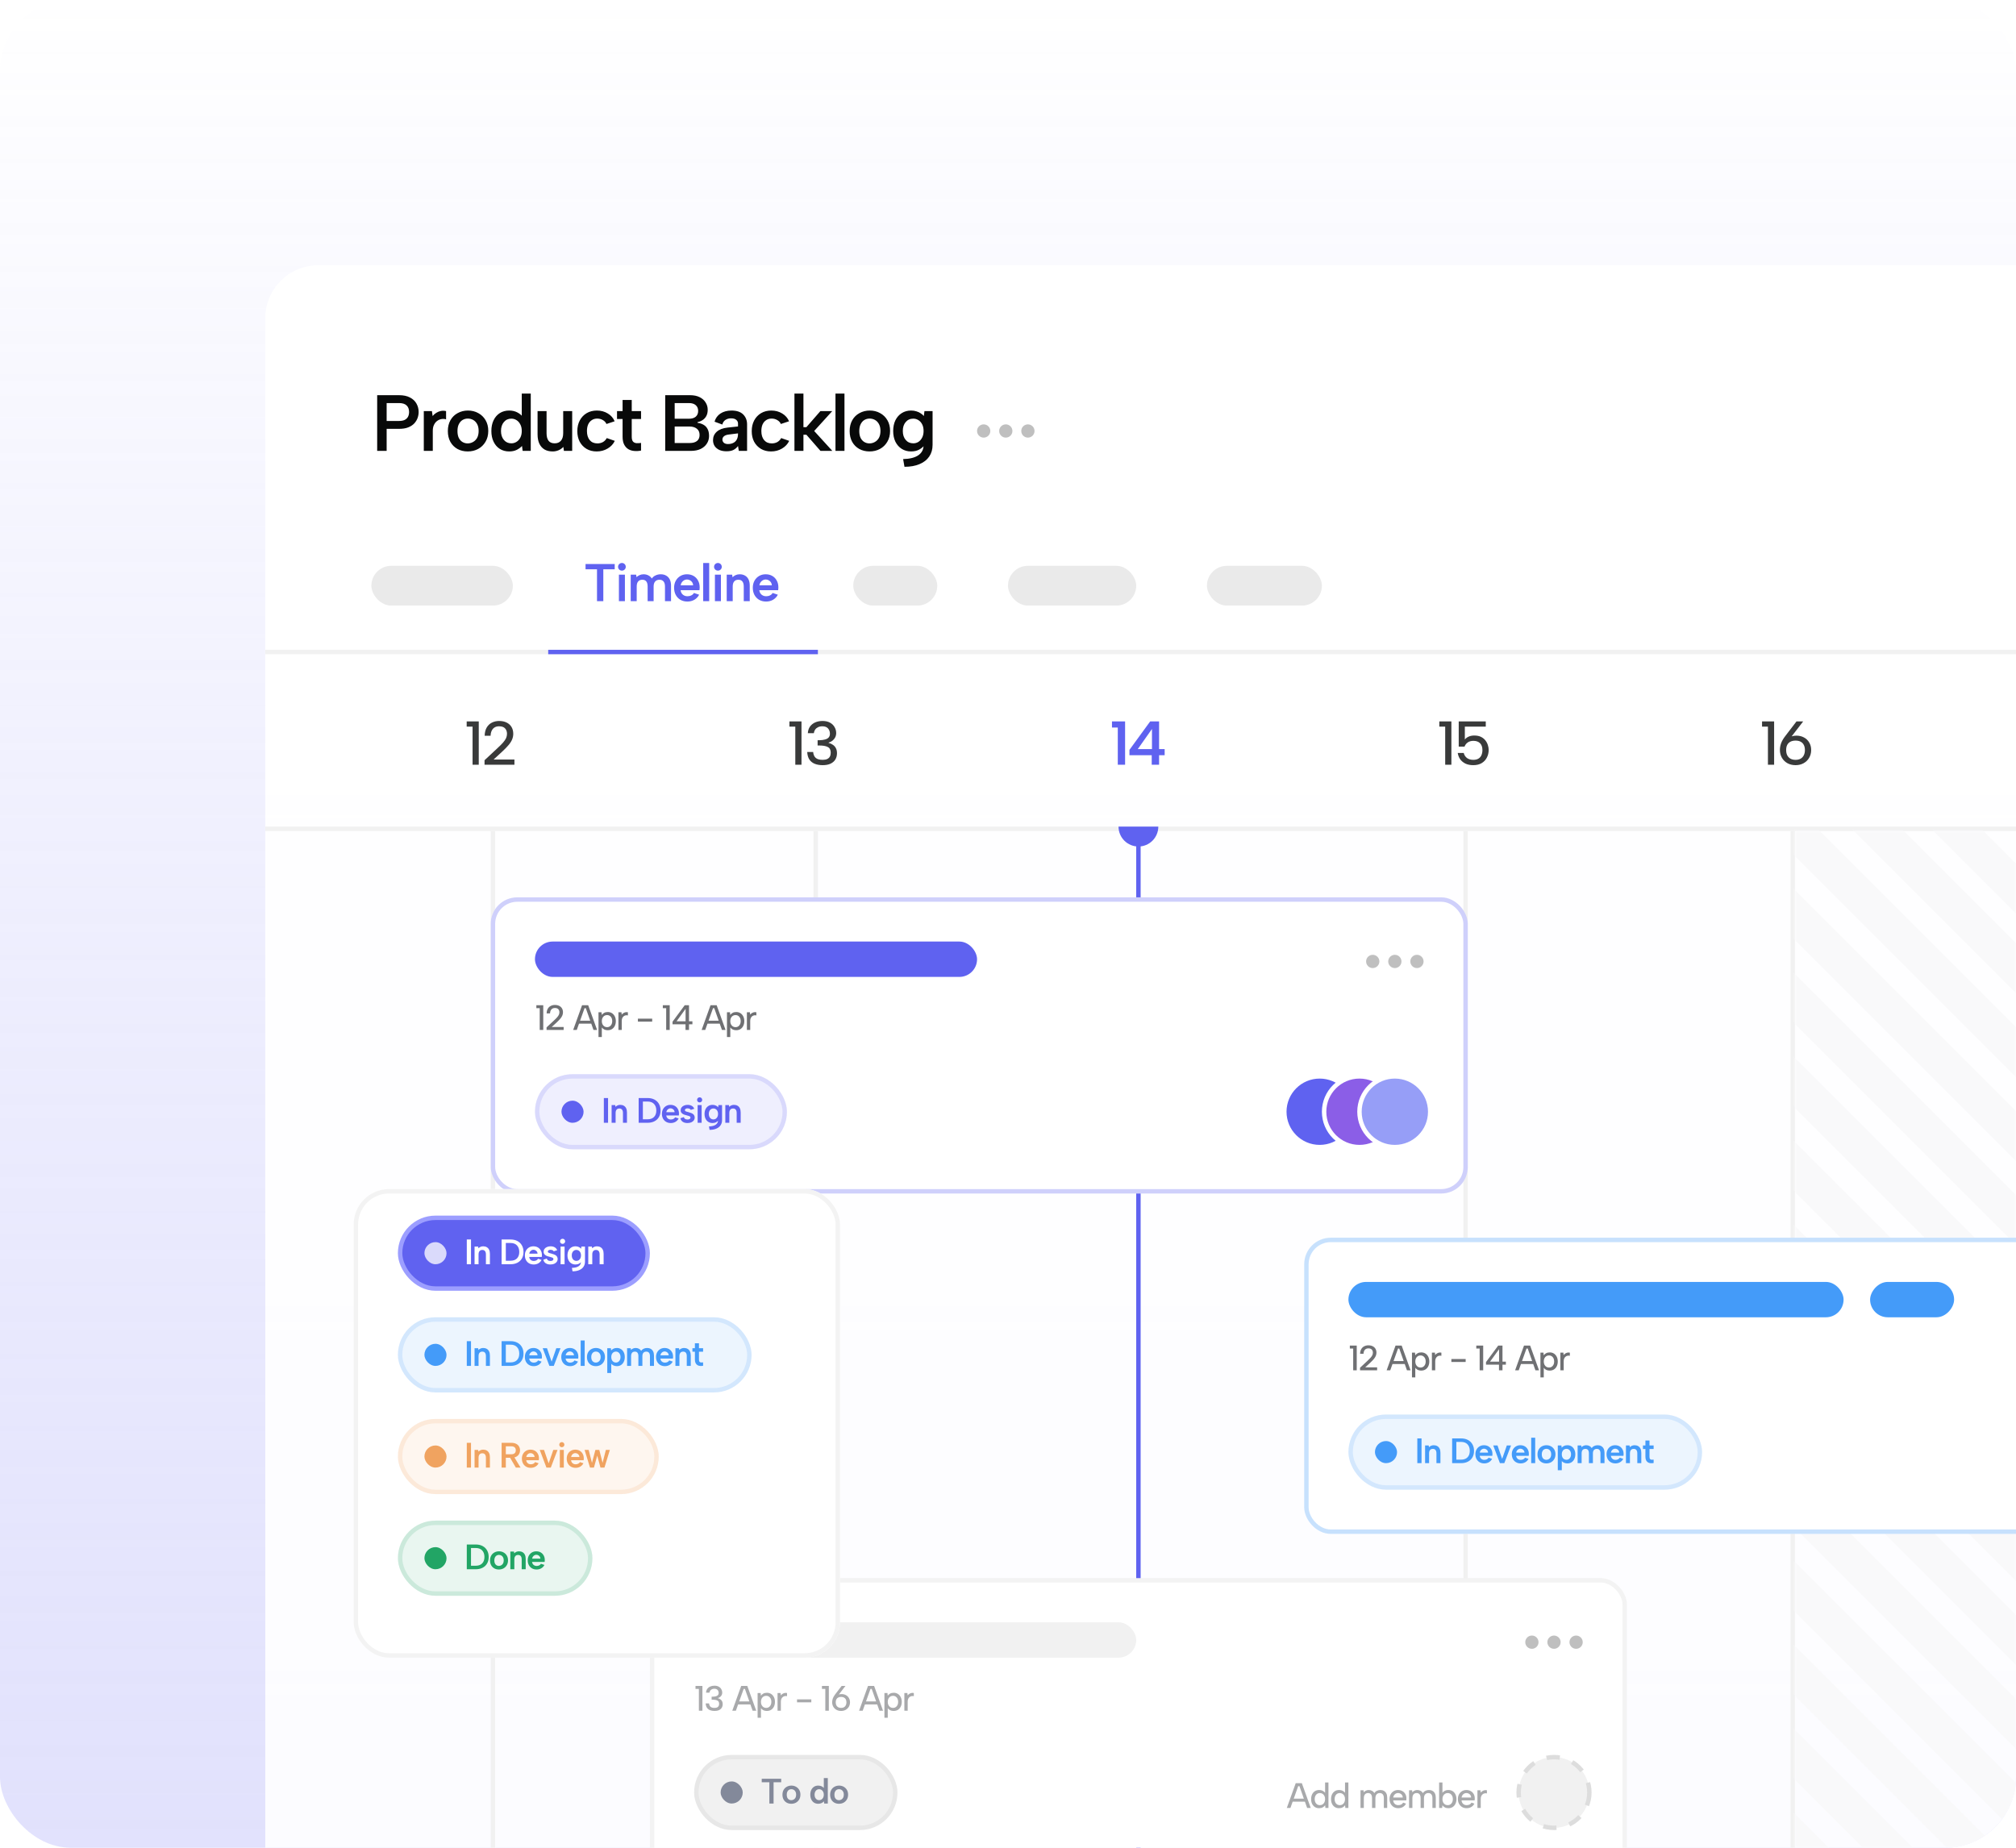 <svg width="456" height="418" viewBox="0 0 456 418" fill="none" xmlns="http://www.w3.org/2000/svg">
<g clip-path="url(#clip0_656_1727)">
<rect width="456" height="418" rx="16" fill="url(#paint0_linear_656_1727)"/>
<path d="M60 72C60 65.373 65.373 60 72 60H456V418H60V72Z" fill="url(#paint1_linear_656_1727)"/>
<path d="M90.246 95.232C90.774 95.232 91.2 95.154 91.524 94.998C91.86 94.83 92.112 94.596 92.28 94.296C92.448 93.984 92.532 93.618 92.532 93.198C92.532 92.562 92.346 92.07 91.974 91.722C91.602 91.362 91.026 91.182 90.246 91.182H87.456V95.232H90.246ZM94.692 93.198C94.692 93.654 94.614 94.104 94.458 94.548C94.302 94.992 94.05 95.406 93.702 95.79C93.354 96.162 92.892 96.462 92.316 96.69C91.752 96.906 91.062 97.014 90.246 97.014H87.456V102H85.314V89.4H90.246C91.254 89.4 92.082 89.574 92.73 89.922C93.39 90.258 93.882 90.72 94.206 91.308C94.53 91.884 94.692 92.514 94.692 93.198ZM95.859 93H97.695L97.857 94.116C98.097 93.816 98.379 93.57 98.703 93.378C99.027 93.174 99.375 93.036 99.747 92.964C100.131 92.892 100.515 92.904 100.899 93V94.872C100.587 94.764 100.251 94.74 99.891 94.8C99.543 94.848 99.219 94.98 98.919 95.196C98.619 95.4 98.373 95.694 98.181 96.078C97.989 96.45 97.893 96.912 97.893 97.464V102H95.859V93ZM105.798 102.126C104.934 102.126 104.16 101.94 103.476 101.568C102.792 101.184 102.258 100.65 101.874 99.966C101.49 99.27 101.298 98.454 101.298 97.518C101.298 96.57 101.496 95.748 101.892 95.052C102.288 94.356 102.834 93.822 103.53 93.45C104.226 93.066 105 92.874 105.852 92.874C106.716 92.874 107.49 93.066 108.174 93.45C108.87 93.822 109.422 94.356 109.83 95.052C110.238 95.736 110.442 96.546 110.442 97.482C110.442 98.43 110.232 99.252 109.812 99.948C109.404 100.644 108.846 101.184 108.138 101.568C107.442 101.94 106.662 102.126 105.798 102.126ZM105.78 100.308C106.2 100.308 106.596 100.206 106.968 100.002C107.352 99.798 107.664 99.492 107.904 99.084C108.144 98.664 108.264 98.13 108.264 97.482C108.264 96.858 108.15 96.342 107.922 95.934C107.694 95.514 107.394 95.202 107.022 94.998C106.65 94.794 106.248 94.692 105.816 94.692C105.396 94.692 105.006 94.794 104.646 94.998C104.298 95.202 104.016 95.514 103.8 95.934C103.584 96.342 103.476 96.87 103.476 97.518C103.476 98.142 103.578 98.664 103.782 99.084C103.998 99.492 104.28 99.798 104.628 100.002C104.976 100.206 105.36 100.308 105.78 100.308ZM118.252 94.332L118.018 94.386V89.04H120.052V102H118.216L118.072 100.884C117.76 101.232 117.364 101.526 116.884 101.766C116.404 102.006 115.834 102.126 115.174 102.126C114.37 102.126 113.662 101.934 113.05 101.55C112.45 101.166 111.982 100.626 111.646 99.93C111.31 99.234 111.142 98.424 111.142 97.5C111.142 96.576 111.31 95.766 111.646 95.07C111.982 94.374 112.45 93.834 113.05 93.45C113.662 93.066 114.37 92.874 115.174 92.874C115.882 92.874 116.5 93.018 117.028 93.306C117.556 93.582 117.964 93.924 118.252 94.332ZM113.32 97.5C113.32 98.328 113.536 99 113.968 99.516C114.4 100.032 114.964 100.29 115.66 100.29C116.08 100.29 116.464 100.182 116.812 99.966C117.172 99.75 117.46 99.438 117.676 99.03C117.904 98.61 118.018 98.1 118.018 97.5C118.018 96.9 117.904 96.396 117.676 95.988C117.46 95.568 117.172 95.25 116.812 95.034C116.464 94.818 116.08 94.71 115.66 94.71C114.964 94.71 114.4 94.968 113.968 95.484C113.536 96 113.32 96.672 113.32 97.5ZM129.423 102H127.551L127.425 101.1C127.125 101.424 126.765 101.676 126.345 101.856C125.925 102.036 125.481 102.126 125.013 102.126C124.305 102.126 123.693 101.982 123.177 101.694C122.673 101.394 122.283 100.962 122.007 100.398C121.731 99.822 121.593 99.114 121.593 98.274V93H123.627V98.004C123.627 98.748 123.777 99.318 124.077 99.714C124.377 100.098 124.839 100.29 125.463 100.29C126.063 100.29 126.531 100.098 126.867 99.714C127.215 99.318 127.389 98.736 127.389 97.968V93H129.423V102ZM134.959 102.126C134.095 102.126 133.333 101.934 132.673 101.55C132.013 101.154 131.497 100.614 131.125 99.93C130.765 99.246 130.585 98.448 130.585 97.536C130.585 96.612 130.771 95.802 131.143 95.106C131.515 94.41 132.031 93.864 132.691 93.468C133.363 93.072 134.137 92.874 135.013 92.874C135.937 92.874 136.759 93.096 137.479 93.54C138.199 93.972 138.715 94.56 139.027 95.304L137.173 95.916C137.017 95.544 136.747 95.25 136.363 95.034C135.991 94.806 135.565 94.692 135.085 94.692C134.605 94.692 134.191 94.812 133.843 95.052C133.495 95.28 133.225 95.604 133.033 96.024C132.853 96.444 132.763 96.942 132.763 97.518C132.763 98.382 132.973 99.066 133.393 99.57C133.813 100.062 134.389 100.308 135.121 100.308C135.589 100.308 136.009 100.206 136.381 100.002C136.753 99.786 137.041 99.486 137.245 99.102L139.063 99.732C138.715 100.464 138.169 101.046 137.425 101.478C136.693 101.91 135.871 102.126 134.959 102.126ZM140.823 93V90.48H142.893V93H144.999V94.782H142.893V98.778C142.893 99.318 142.995 99.696 143.199 99.912C143.403 100.116 143.667 100.23 143.991 100.254C144.327 100.266 144.663 100.248 144.999 100.2V101.928C144.483 102.036 143.973 102.066 143.469 102.018C142.977 101.982 142.533 101.85 142.137 101.622C141.741 101.382 141.423 101.034 141.183 100.578C140.943 100.122 140.823 99.522 140.823 98.778V94.782H139.563V93H140.823ZM157.916 92.964C157.916 92.4 157.73 91.962 157.358 91.65C156.998 91.338 156.488 91.182 155.828 91.182H152.606V94.728H155.828C156.488 94.728 156.998 94.578 157.358 94.278C157.73 93.966 157.916 93.528 157.916 92.964ZM150.464 102V89.4H156.044C156.932 89.4 157.67 89.55 158.258 89.85C158.858 90.15 159.308 90.552 159.608 91.056C159.92 91.548 160.076 92.094 160.076 92.694C160.076 93.246 159.974 93.714 159.77 94.098C159.566 94.482 159.29 94.788 158.942 95.016C158.594 95.244 158.204 95.406 157.772 95.502V95.646C158.288 95.718 158.744 95.868 159.14 96.096C159.536 96.324 159.842 96.648 160.058 97.068C160.274 97.488 160.382 98.01 160.382 98.634C160.382 99.27 160.214 99.846 159.878 100.362C159.554 100.866 159.086 101.268 158.474 101.568C157.862 101.856 157.13 102 156.278 102H150.464ZM152.606 100.218H156.062C156.746 100.218 157.28 100.062 157.664 99.75C158.048 99.438 158.24 98.988 158.24 98.4C158.24 97.776 158.03 97.302 157.61 96.978C157.202 96.654 156.662 96.492 155.99 96.492H152.606V100.218ZM167.111 102L166.931 100.902C166.643 101.286 166.301 101.58 165.905 101.784C165.509 101.988 164.981 102.09 164.321 102.09C163.697 102.09 163.157 101.988 162.701 101.784C162.245 101.568 161.891 101.274 161.639 100.902C161.399 100.518 161.279 100.074 161.279 99.57C161.279 98.814 161.555 98.184 162.107 97.68C162.671 97.164 163.493 96.846 164.573 96.726L166.931 96.474V95.772C166.931 95.484 166.805 95.226 166.553 94.998C166.301 94.758 165.899 94.638 165.347 94.638C164.867 94.638 164.447 94.758 164.087 94.998C163.739 95.226 163.505 95.574 163.385 96.042L161.621 95.394C161.849 94.602 162.299 93.984 162.971 93.54C163.655 93.096 164.483 92.874 165.455 92.874C166.631 92.874 167.513 93.168 168.101 93.756C168.689 94.344 168.983 95.094 168.983 96.006V102H167.111ZM166.931 98.04L164.771 98.31C164.315 98.37 163.973 98.502 163.745 98.706C163.517 98.898 163.403 99.144 163.403 99.444C163.403 99.72 163.511 99.96 163.727 100.164C163.955 100.356 164.261 100.452 164.645 100.452C165.137 100.452 165.551 100.362 165.887 100.182C166.235 100.002 166.493 99.744 166.661 99.408C166.841 99.072 166.931 98.658 166.931 98.166V98.04ZM174.408 102.126C173.544 102.126 172.782 101.934 172.122 101.55C171.462 101.154 170.946 100.614 170.574 99.93C170.214 99.246 170.034 98.448 170.034 97.536C170.034 96.612 170.22 95.802 170.592 95.106C170.964 94.41 171.48 93.864 172.14 93.468C172.812 93.072 173.586 92.874 174.462 92.874C175.386 92.874 176.208 93.096 176.928 93.54C177.648 93.972 178.164 94.56 178.476 95.304L176.622 95.916C176.466 95.544 176.196 95.25 175.812 95.034C175.44 94.806 175.014 94.692 174.534 94.692C174.054 94.692 173.64 94.812 173.292 95.052C172.944 95.28 172.674 95.604 172.482 96.024C172.302 96.444 172.212 96.942 172.212 97.518C172.212 98.382 172.422 99.066 172.842 99.57C173.262 100.062 173.838 100.308 174.57 100.308C175.038 100.308 175.458 100.206 175.83 100.002C176.202 99.786 176.49 99.486 176.694 99.102L178.512 99.732C178.164 100.464 177.618 101.046 176.874 101.478C176.142 101.91 175.32 102.126 174.408 102.126ZM179.696 89.04H181.73V96.636H182.396L185.564 93H188.246L184.16 97.5L188.264 102H185.582L182.396 98.346H181.73V102H179.696V89.04ZM188.978 89.04H191.012V102H188.978V89.04ZM196.684 102.126C195.82 102.126 195.046 101.94 194.362 101.568C193.678 101.184 193.144 100.65 192.76 99.966C192.376 99.27 192.184 98.454 192.184 97.518C192.184 96.57 192.382 95.748 192.778 95.052C193.174 94.356 193.72 93.822 194.416 93.45C195.112 93.066 195.886 92.874 196.738 92.874C197.602 92.874 198.376 93.066 199.06 93.45C199.756 93.822 200.308 94.356 200.716 95.052C201.124 95.736 201.328 96.546 201.328 97.482C201.328 98.43 201.118 99.252 200.698 99.948C200.29 100.644 199.732 101.184 199.024 101.568C198.328 101.94 197.548 102.126 196.684 102.126ZM196.666 100.308C197.086 100.308 197.482 100.206 197.854 100.002C198.238 99.798 198.55 99.492 198.79 99.084C199.03 98.664 199.15 98.13 199.15 97.482C199.15 96.858 199.036 96.342 198.808 95.934C198.58 95.514 198.28 95.202 197.908 94.998C197.536 94.794 197.134 94.692 196.702 94.692C196.282 94.692 195.892 94.794 195.532 94.998C195.184 95.202 194.902 95.514 194.686 95.934C194.47 96.342 194.362 96.87 194.362 97.518C194.362 98.142 194.464 98.664 194.668 99.084C194.884 99.492 195.166 99.798 195.514 100.002C195.862 100.206 196.246 100.308 196.666 100.308ZM209.103 93H210.939V100.65C210.939 101.67 210.687 102.546 210.183 103.278C209.679 104.022 208.953 104.592 208.005 104.988C207.057 105.396 205.917 105.6 204.585 105.6L204.279 103.854C205.791 103.818 206.937 103.53 207.717 102.99C208.509 102.45 208.905 101.676 208.905 100.668V100.65H209.139C208.863 101.058 208.461 101.406 207.933 101.694C207.417 101.982 206.799 102.126 206.079 102.126C205.287 102.126 204.585 101.934 203.973 101.55C203.361 101.166 202.881 100.626 202.533 99.93C202.197 99.234 202.029 98.424 202.029 97.5C202.029 96.576 202.197 95.766 202.533 95.07C202.881 94.374 203.361 93.834 203.973 93.45C204.585 93.066 205.287 92.874 206.079 92.874C206.523 92.874 206.925 92.934 207.285 93.054C207.657 93.162 207.981 93.312 208.257 93.504C208.545 93.684 208.779 93.888 208.959 94.116L209.103 93ZM204.207 97.5C204.207 98.328 204.423 99 204.855 99.516C205.287 100.032 205.863 100.29 206.583 100.29C207.003 100.29 207.387 100.182 207.735 99.966C208.083 99.738 208.365 99.414 208.581 98.994C208.797 98.574 208.905 98.076 208.905 97.5C208.905 96.9 208.797 96.396 208.581 95.988C208.365 95.568 208.077 95.25 207.717 95.034C207.369 94.818 206.991 94.71 206.583 94.71C205.863 94.71 205.287 94.968 204.855 95.484C204.423 95.988 204.207 96.66 204.207 97.5Z" fill="#080909"/>
<path d="M106.89 164.376H105.56V163.2H108.29V173H106.89V164.376ZM109.598 171.978L112.482 169.29C113.033 168.786 113.467 168.352 113.784 167.988C114.102 167.624 114.33 167.288 114.47 166.98C114.61 166.663 114.68 166.336 114.68 166C114.68 165.505 114.536 165.099 114.246 164.782C113.966 164.465 113.509 164.306 112.874 164.306C112.473 164.306 112.132 164.395 111.852 164.572C111.572 164.749 111.358 165.001 111.208 165.328C111.059 165.645 110.98 166.019 110.97 166.448H109.626C109.645 165.701 109.799 165.081 110.088 164.586C110.378 164.091 110.765 163.723 111.25 163.48C111.745 163.228 112.291 163.102 112.888 163.102C113.56 163.102 114.134 163.223 114.61 163.466C115.096 163.709 115.464 164.049 115.716 164.488C115.968 164.917 116.094 165.421 116.094 166C116.094 166.42 116.015 166.831 115.856 167.232C115.707 167.624 115.446 168.049 115.072 168.506C114.699 168.954 114.19 169.477 113.546 170.074L111.642 171.824H116.36V173H109.598V171.978Z" fill="#080909" fill-opacity="0.8"/>
<path d="M179.89 164.376H178.56V163.2H181.29V173H179.89V164.376ZM182.724 165.86C182.762 165.272 182.925 164.773 183.214 164.362C183.513 163.951 183.905 163.639 184.39 163.424C184.876 163.209 185.431 163.102 186.056 163.102C186.719 163.102 187.279 163.228 187.736 163.48C188.194 163.732 188.539 164.068 188.772 164.488C189.015 164.899 189.136 165.347 189.136 165.832C189.136 166.187 189.062 166.513 188.912 166.812C188.763 167.101 188.558 167.349 188.296 167.554C188.044 167.759 187.755 167.904 187.428 167.988V168.058C187.802 168.151 188.128 168.301 188.408 168.506C188.698 168.702 188.922 168.959 189.08 169.276C189.239 169.584 189.318 169.957 189.318 170.396C189.318 170.928 189.197 171.399 188.954 171.81C188.712 172.211 188.348 172.529 187.862 172.762C187.386 172.986 186.794 173.098 186.084 173.098C185.403 173.098 184.806 172.995 184.292 172.79C183.779 172.585 183.373 172.263 183.074 171.824C182.785 171.385 182.622 170.816 182.584 170.116H183.928C183.975 170.695 184.166 171.138 184.502 171.446C184.838 171.745 185.366 171.894 186.084 171.894C186.504 171.894 186.85 171.829 187.12 171.698C187.391 171.567 187.587 171.385 187.708 171.152C187.839 170.909 187.904 170.62 187.904 170.284C187.904 169.649 187.685 169.22 187.246 168.996C186.817 168.763 186.164 168.646 185.286 168.646H184.936V167.456H185.3C185.832 167.447 186.276 167.391 186.63 167.288C186.994 167.185 187.265 167.031 187.442 166.826C187.629 166.611 187.722 166.331 187.722 165.986C187.722 165.519 187.582 165.123 187.302 164.796C187.022 164.469 186.593 164.306 186.014 164.306C185.622 164.306 185.291 164.376 185.02 164.516C184.75 164.647 184.535 164.829 184.376 165.062C184.218 165.295 184.12 165.561 184.082 165.86H182.724Z" fill="#080909" fill-opacity="0.8"/>
<path d="M252.834 164.586H251.518V163.2H254.486V173H252.834V164.586ZM260.509 170.844H255.469V169.64L260.159 163.2H262.175V169.458H263.435V170.844H262.175V173H260.509V170.844ZM260.565 169.458V164.908L257.359 169.458H260.565Z" fill="#5F62F0"/>
<path d="M326.89 164.376H325.56V163.2H328.29V173H326.89V164.376ZM336.066 163.2V164.376H331.334V167.302C331.53 167.031 331.815 166.812 332.188 166.644C332.562 166.476 332.986 166.392 333.462 166.392C334.069 166.392 334.578 166.495 334.988 166.7C335.399 166.905 335.73 167.171 335.982 167.498C336.244 167.825 336.43 168.179 336.542 168.562C336.664 168.935 336.724 169.295 336.724 169.64C336.724 170.275 336.589 170.853 336.318 171.376C336.057 171.899 335.665 172.319 335.142 172.636C334.62 172.944 333.985 173.098 333.238 173.098C332.566 173.098 331.978 172.981 331.474 172.748C330.98 172.505 330.583 172.179 330.284 171.768C329.995 171.348 329.808 170.872 329.724 170.34H331.082C331.204 170.825 331.451 171.208 331.824 171.488C332.207 171.759 332.683 171.894 333.252 171.894C333.719 171.894 334.106 171.801 334.414 171.614C334.722 171.427 334.946 171.171 335.086 170.844C335.236 170.508 335.31 170.116 335.31 169.668C335.31 169.015 335.133 168.506 334.778 168.142C334.424 167.778 333.92 167.596 333.266 167.596C332.772 167.596 332.352 167.713 332.006 167.946C331.661 168.179 331.414 168.497 331.264 168.898H329.948V163.2H336.066Z" fill="#080909" fill-opacity="0.8"/>
<path d="M399.89 164.376H398.56V163.2H401.29V173H399.89V164.376ZM406.14 173.098C405.45 173.098 404.834 172.949 404.292 172.65C403.76 172.351 403.345 171.941 403.046 171.418C402.748 170.895 402.598 170.307 402.598 169.654C402.598 169.141 402.692 168.627 402.878 168.114C403.074 167.601 403.378 167.078 403.788 166.546L406.35 163.2H407.862L404.95 166.98L403.326 168.646C403.522 167.983 403.882 167.447 404.404 167.036C404.936 166.625 405.576 166.42 406.322 166.42C406.976 166.42 407.554 166.56 408.058 166.84C408.562 167.111 408.954 167.493 409.234 167.988C409.524 168.473 409.668 169.038 409.668 169.682C409.668 170.335 409.514 170.923 409.206 171.446C408.908 171.959 408.488 172.365 407.946 172.664C407.414 172.953 406.812 173.098 406.14 173.098ZM404.012 169.682C404.012 170.13 404.092 170.522 404.25 170.858C404.418 171.185 404.661 171.441 404.978 171.628C405.305 171.805 405.692 171.894 406.14 171.894C406.598 171.894 406.98 171.805 407.288 171.628C407.606 171.441 407.844 171.185 408.002 170.858C408.17 170.522 408.254 170.13 408.254 169.682C408.254 169.225 408.17 168.837 408.002 168.52C407.844 168.203 407.606 167.96 407.288 167.792C406.98 167.624 406.598 167.54 406.14 167.54C405.692 167.54 405.305 167.624 404.978 167.792C404.661 167.96 404.418 168.203 404.25 168.52C404.092 168.837 404.012 169.225 404.012 169.682Z" fill="#080909" fill-opacity="0.8"/>
<path d="M132.444 127.6H139.044V128.788H136.464V136H135.036V128.788H132.444V127.6ZM139.993 130H141.349V136H139.993V130ZM140.677 129.088C140.429 129.088 140.221 129.004 140.053 128.836C139.885 128.668 139.801 128.468 139.801 128.236C139.801 127.988 139.885 127.78 140.053 127.612C140.221 127.444 140.429 127.36 140.677 127.36C140.917 127.36 141.121 127.444 141.289 127.612C141.457 127.78 141.541 127.988 141.541 128.236C141.541 128.468 141.457 128.668 141.289 128.836C141.121 129.004 140.917 129.088 140.677 129.088ZM142.66 130H143.884L143.98 130.564C144.18 130.364 144.416 130.208 144.688 130.096C144.96 129.976 145.256 129.916 145.576 129.916C145.976 129.916 146.336 130 146.656 130.168C146.976 130.328 147.236 130.564 147.436 130.876C147.644 130.564 147.928 130.328 148.288 130.168C148.648 130 149.036 129.916 149.452 129.916C149.924 129.916 150.332 130.016 150.676 130.216C151.028 130.408 151.3 130.696 151.492 131.08C151.684 131.456 151.78 131.928 151.78 132.496V136H150.412V132.676C150.412 132.172 150.304 131.792 150.088 131.536C149.88 131.28 149.572 131.152 149.164 131.152C148.748 131.152 148.424 131.284 148.192 131.548C147.96 131.804 147.844 132.188 147.844 132.7V136H146.488V132.676C146.488 132.172 146.388 131.792 146.188 131.536C145.996 131.28 145.696 131.152 145.288 131.152C144.872 131.152 144.556 131.284 144.34 131.548C144.124 131.804 144.016 132.184 144.016 132.688V136H142.66V130ZM155.486 136.084C154.886 136.084 154.358 135.952 153.902 135.688C153.454 135.424 153.102 135.056 152.846 134.584C152.598 134.112 152.474 133.568 152.474 132.952C152.474 132.368 152.598 131.848 152.846 131.392C153.094 130.936 153.438 130.576 153.878 130.312C154.318 130.048 154.818 129.916 155.378 129.916C155.946 129.916 156.446 130.04 156.878 130.288C157.31 130.536 157.646 130.884 157.886 131.332C158.134 131.772 158.258 132.284 158.258 132.868C158.258 132.964 158.254 133.068 158.246 133.18C158.238 133.284 158.226 133.396 158.21 133.516H153.938C153.978 133.796 154.066 134.04 154.202 134.248C154.346 134.448 154.526 134.604 154.742 134.716C154.958 134.828 155.206 134.884 155.486 134.884C155.822 134.884 156.122 134.816 156.386 134.68C156.658 134.544 156.846 134.364 156.95 134.14L158.138 134.536C157.898 135.016 157.542 135.396 157.07 135.676C156.598 135.948 156.07 136.084 155.486 136.084ZM156.782 132.412C156.774 132.164 156.706 131.94 156.578 131.74C156.45 131.54 156.282 131.384 156.074 131.272C155.866 131.152 155.634 131.092 155.378 131.092C155.154 131.092 154.942 131.148 154.742 131.26C154.542 131.372 154.37 131.528 154.226 131.728C154.09 131.92 154.002 132.148 153.962 132.412H156.782ZM159.056 127.36H160.412V136H159.056V127.36ZM161.709 130H163.065V136H161.709V130ZM162.393 129.088C162.145 129.088 161.937 129.004 161.769 128.836C161.601 128.668 161.517 128.468 161.517 128.236C161.517 127.988 161.601 127.78 161.769 127.612C161.937 127.444 162.145 127.36 162.393 127.36C162.633 127.36 162.837 127.444 163.005 127.612C163.173 127.78 163.257 127.988 163.257 128.236C163.257 128.468 163.173 128.668 163.005 128.836C162.837 129.004 162.633 129.088 162.393 129.088ZM164.377 130H165.601L165.697 130.588C165.897 130.38 166.133 130.216 166.405 130.096C166.685 129.976 166.985 129.916 167.305 129.916C167.777 129.916 168.181 130.016 168.517 130.216C168.861 130.408 169.125 130.696 169.309 131.08C169.493 131.456 169.585 131.928 169.585 132.496V136H168.229V132.676C168.229 132.172 168.125 131.792 167.917 131.536C167.717 131.28 167.413 131.152 167.005 131.152C166.589 131.152 166.273 131.284 166.057 131.548C165.841 131.804 165.733 132.184 165.733 132.688V136H164.377V130ZM173.288 136.084C172.688 136.084 172.16 135.952 171.704 135.688C171.256 135.424 170.904 135.056 170.648 134.584C170.4 134.112 170.276 133.568 170.276 132.952C170.276 132.368 170.4 131.848 170.648 131.392C170.896 130.936 171.24 130.576 171.68 130.312C172.12 130.048 172.62 129.916 173.18 129.916C173.748 129.916 174.248 130.04 174.68 130.288C175.112 130.536 175.448 130.884 175.688 131.332C175.936 131.772 176.06 132.284 176.06 132.868C176.06 132.964 176.056 133.068 176.048 133.18C176.04 133.284 176.028 133.396 176.012 133.516H171.74C171.78 133.796 171.868 134.04 172.004 134.248C172.148 134.448 172.328 134.604 172.544 134.716C172.76 134.828 173.008 134.884 173.288 134.884C173.624 134.884 173.924 134.816 174.188 134.68C174.46 134.544 174.648 134.364 174.752 134.14L175.94 134.536C175.7 135.016 175.344 135.396 174.872 135.676C174.4 135.948 173.872 136.084 173.288 136.084ZM174.584 132.412C174.576 132.164 174.508 131.94 174.38 131.74C174.252 131.54 174.084 131.384 173.876 131.272C173.668 131.152 173.436 131.092 173.18 131.092C172.956 131.092 172.744 131.148 172.544 131.26C172.344 131.372 172.172 131.528 172.028 131.728C171.892 131.92 171.804 132.148 171.764 132.412H174.584Z" fill="#5F62F0"/>
<line x1="60" y1="147.5" x2="456" y2="147.5" stroke="#F1F1F1"/>
<line x1="60" y1="187.5" x2="456" y2="187.5" stroke="#F1F1F1"/>
<line x1="257.5" y1="418" x2="257.5" y2="188" stroke="#5F62F0"/>
<line x1="184.5" y1="418" x2="184.5" y2="188" stroke="#F1F1F1"/>
<line x1="111.5" y1="418" x2="111.5" y2="188" stroke="#F1F1F1"/>
<line x1="331.5" y1="418" x2="331.5" y2="188" stroke="#F1F1F1"/>
<line x1="405.5" y1="418" x2="405.5" y2="188" stroke="#F1F1F1"/>
<line x1="124" y1="147.5" x2="185" y2="147.5" stroke="#5F62F0"/>
<circle cx="222.5" cy="97.5" r="1.5" fill="black" fill-opacity="0.25"/>
<circle cx="227.5" cy="97.5" r="1.5" fill="black" fill-opacity="0.25"/>
<circle cx="232.5" cy="97.5" r="1.5" fill="black" fill-opacity="0.25"/>
<rect x="273" y="128" width="26" height="9" rx="4.5" fill="#EAEAEA"/>
<rect x="228" y="128" width="29" height="9" rx="4.5" fill="#EAEAEA"/>
<rect x="193" y="128" width="19" height="9" rx="4.5" fill="#EAEAEA"/>
<rect x="84" y="128" width="32" height="9" rx="4.5" fill="#EAEAEA"/>
<path d="M253 187C253 187.591 253.116 188.176 253.343 188.722C253.569 189.268 253.9 189.764 254.318 190.182C254.736 190.6 255.232 190.931 255.778 191.157C256.324 191.384 256.909 191.5 257.5 191.5C258.091 191.5 258.676 191.384 259.222 191.157C259.768 190.931 260.264 190.6 260.682 190.182C261.1 189.764 261.431 189.268 261.657 188.722C261.884 188.176 262 187.591 262 187H257.5L253 187Z" fill="#5F62F0"/>
<mask id="mask0_656_1727" style="mask-type:alpha" maskUnits="userSpaceOnUse" x="406" y="188" width="50" height="230">
<rect x="406" y="188" width="50" height="230" fill="#D9D9D9"/>
</mask>
<g mask="url(#mask0_656_1727)">
<rect x="430.657" y="170" width="58" height="8" transform="rotate(45 430.657 170)" fill="#F9F9FA"/>
<rect x="417.012" y="174.355" width="72.459" height="8" transform="rotate(45 417.012 174.355)" fill="#F9F9FA"/>
<rect x="406.247" y="182.59" width="85.322" height="8" transform="rotate(45 406.247 182.59)" fill="#F9F9FA"/>
<rect x="402.274" y="197.617" width="97.369" height="8" transform="rotate(45 402.274 197.617)" fill="#F9F9FA"/>
<rect x="400.274" y="214.617" width="93.929" height="8" transform="rotate(45 400.274 214.617)" fill="#F9F9FA"/>
<rect x="401.903" y="235.246" width="93.168" height="8" transform="rotate(45 401.903 235.246)" fill="#F9F9FA"/>
<rect x="401.145" y="253.488" width="103.271" height="8" transform="rotate(45 401.145 253.488)" fill="#F9F9FA"/>
<rect x="401.715" y="273.059" width="95.493" height="8" transform="rotate(45 401.715 273.059)" fill="#F9F9FA"/>
<rect x="400.694" y="291.039" width="94.353" height="8" transform="rotate(45 400.694 291.039)" fill="#F9F9FA"/>
<rect x="396.774" y="306.117" width="98.911" height="8" transform="rotate(45 396.774 306.117)" fill="#F9F9FA"/>
<rect x="397.157" y="325.5" width="94.831" height="8" transform="rotate(45 397.157 325.5)" fill="#F9F9FA"/>
<rect x="392.598" y="339.941" width="102.206" height="8" transform="rotate(45 392.598 339.941)" fill="#F9F9FA"/>
<rect x="391.083" y="357.426" width="100.489" height="8" transform="rotate(45 391.083 357.426)" fill="#F9F9FA"/>
<rect x="391.084" y="376.43" width="86.754" height="8" transform="rotate(45 391.084 376.43)" fill="#F9F9FA"/>
<rect x="390.708" y="395.051" width="56.439" height="8" transform="rotate(45 390.708 395.051)" fill="#F9F9FA"/>
</g>
<rect x="111" y="203" width="221" height="67" rx="6" fill="white"/>
<rect x="111.5" y="203.5" width="220" height="66" rx="5.5" stroke="#5F62F0" stroke-opacity="0.3"/>
<circle cx="310.5" cy="217.5" r="1.5" fill="black" fill-opacity="0.25"/>
<circle cx="315.5" cy="217.5" r="1.5" fill="black" fill-opacity="0.25"/>
<circle cx="320.5" cy="217.5" r="1.5" fill="black" fill-opacity="0.25"/>
<circle cx="298.5" cy="251.5" r="8" fill="#5F62F0" stroke="white"/>
<rect x="121" y="243" width="57" height="17" rx="8.5" fill="#6062F0" fill-opacity="0.1"/>
<rect x="121.5" y="243.5" width="56" height="16" rx="8" stroke="#6062F0" stroke-opacity="0.15"/>
<rect x="127" y="249" width="5" height="5" rx="2.5" fill="#5F62F0"/>
<path d="M136.584 248.4H137.536V254H136.584V248.4ZM138.341 250H139.157L139.221 250.392C139.354 250.253 139.512 250.144 139.693 250.064C139.88 249.984 140.08 249.944 140.293 249.944C140.608 249.944 140.877 250.011 141.101 250.144C141.33 250.272 141.506 250.464 141.629 250.72C141.752 250.971 141.813 251.285 141.813 251.664V254H140.909V251.784C140.909 251.448 140.84 251.195 140.701 251.024C140.568 250.853 140.365 250.768 140.093 250.768C139.816 250.768 139.605 250.856 139.461 251.032C139.317 251.203 139.245 251.456 139.245 251.792V254H138.341V250ZM146.46 248.4C147.063 248.4 147.583 248.515 148.02 248.744C148.463 248.973 148.804 249.301 149.044 249.728C149.289 250.149 149.412 250.648 149.412 251.224C149.412 251.795 149.289 252.288 149.044 252.704C148.804 253.12 148.463 253.44 148.02 253.664C147.583 253.888 147.063 254 146.46 254H144.46V248.4H146.46ZM146.46 253.208C147.1 253.208 147.591 253.035 147.932 252.688C148.279 252.336 148.452 251.848 148.452 251.224C148.452 250.595 148.279 250.099 147.932 249.736C147.591 249.373 147.1 249.192 146.46 249.192H145.412V253.208H146.46ZM151.728 254.056C151.328 254.056 150.976 253.968 150.672 253.792C150.373 253.616 150.138 253.371 149.968 253.056C149.802 252.741 149.72 252.379 149.72 251.968C149.72 251.579 149.802 251.232 149.968 250.928C150.133 250.624 150.362 250.384 150.656 250.208C150.949 250.032 151.282 249.944 151.656 249.944C152.034 249.944 152.368 250.027 152.656 250.192C152.944 250.357 153.168 250.589 153.328 250.888C153.493 251.181 153.576 251.523 153.576 251.912C153.576 251.976 153.573 252.045 153.568 252.12C153.562 252.189 153.554 252.264 153.544 252.344H150.696C150.722 252.531 150.781 252.693 150.872 252.832C150.968 252.965 151.088 253.069 151.232 253.144C151.376 253.219 151.541 253.256 151.728 253.256C151.952 253.256 152.152 253.211 152.328 253.12C152.509 253.029 152.634 252.909 152.704 252.76L153.496 253.024C153.336 253.344 153.098 253.597 152.784 253.784C152.469 253.965 152.117 254.056 151.728 254.056ZM152.592 251.608C152.586 251.443 152.541 251.293 152.456 251.16C152.37 251.027 152.258 250.923 152.12 250.848C151.981 250.768 151.826 250.728 151.656 250.728C151.506 250.728 151.365 250.765 151.232 250.84C151.098 250.915 150.984 251.019 150.888 251.152C150.797 251.28 150.738 251.432 150.712 251.608H152.592ZM154.684 252.712C154.721 252.861 154.785 252.976 154.876 253.056C154.972 253.136 155.076 253.192 155.188 253.224C155.3 253.251 155.407 253.264 155.508 253.264C155.716 253.264 155.879 253.224 155.996 253.144C156.119 253.059 156.18 252.952 156.18 252.824C156.18 252.717 156.14 252.635 156.06 252.576C155.98 252.517 155.876 252.472 155.748 252.44C155.625 252.403 155.497 252.365 155.364 252.328C155.22 252.291 155.065 252.248 154.9 252.2C154.74 252.152 154.588 252.085 154.444 252C154.3 251.915 154.183 251.805 154.092 251.672C154.001 251.539 153.956 251.373 153.956 251.176C153.956 250.925 154.025 250.709 154.164 250.528C154.303 250.341 154.492 250.197 154.732 250.096C154.972 249.995 155.241 249.944 155.54 249.944C155.897 249.944 156.207 250.019 156.468 250.168C156.729 250.317 156.919 250.536 157.036 250.824L156.244 251.08C156.207 251.005 156.151 250.941 156.076 250.888C156.007 250.835 155.921 250.797 155.82 250.776C155.724 250.749 155.625 250.736 155.524 250.736C155.353 250.736 155.209 250.771 155.092 250.84C154.975 250.909 154.916 251.008 154.916 251.136C154.916 251.2 154.935 251.256 154.972 251.304C155.015 251.352 155.071 251.392 155.14 251.424C155.209 251.451 155.292 251.477 155.388 251.504C155.484 251.525 155.585 251.552 155.692 251.584C155.863 251.632 156.031 251.685 156.196 251.744C156.367 251.797 156.521 251.867 156.66 251.952C156.804 252.037 156.916 252.149 156.996 252.288C157.081 252.427 157.129 252.603 157.14 252.816C157.14 253.045 157.073 253.256 156.94 253.448C156.807 253.635 156.615 253.784 156.364 253.896C156.119 254.003 155.825 254.056 155.484 254.056C155.089 254.056 154.751 253.971 154.468 253.8C154.185 253.629 153.993 253.355 153.892 252.976L154.684 252.712ZM157.799 250H158.703V254H157.799V250ZM158.255 249.392C158.089 249.392 157.951 249.336 157.839 249.224C157.727 249.112 157.671 248.979 157.671 248.824C157.671 248.659 157.727 248.52 157.839 248.408C157.951 248.296 158.089 248.24 158.255 248.24C158.415 248.24 158.551 248.296 158.663 248.408C158.775 248.52 158.831 248.659 158.831 248.824C158.831 248.979 158.775 249.112 158.663 249.224C158.551 249.336 158.415 249.392 158.255 249.392ZM162.505 250H163.321V253.4C163.321 253.853 163.209 254.243 162.985 254.568C162.761 254.899 162.439 255.152 162.017 255.328C161.596 255.509 161.089 255.6 160.497 255.6L160.361 254.824C161.033 254.808 161.543 254.68 161.889 254.44C162.241 254.2 162.417 253.856 162.417 253.408V253.4H162.521C162.399 253.581 162.22 253.736 161.985 253.864C161.756 253.992 161.481 254.056 161.161 254.056C160.809 254.056 160.497 253.971 160.225 253.8C159.953 253.629 159.74 253.389 159.585 253.08C159.436 252.771 159.361 252.411 159.361 252C159.361 251.589 159.436 251.229 159.585 250.92C159.74 250.611 159.953 250.371 160.225 250.2C160.497 250.029 160.809 249.944 161.161 249.944C161.359 249.944 161.537 249.971 161.697 250.024C161.863 250.072 162.007 250.139 162.129 250.224C162.257 250.304 162.361 250.395 162.441 250.496L162.505 250ZM160.329 252C160.329 252.368 160.425 252.667 160.617 252.896C160.809 253.125 161.065 253.24 161.385 253.24C161.572 253.24 161.743 253.192 161.897 253.096C162.052 252.995 162.177 252.851 162.273 252.664C162.369 252.477 162.417 252.256 162.417 252C162.417 251.733 162.369 251.509 162.273 251.328C162.177 251.141 162.049 251 161.889 250.904C161.735 250.808 161.567 250.76 161.385 250.76C161.065 250.76 160.809 250.875 160.617 251.104C160.425 251.328 160.329 251.627 160.329 252ZM164.062 250H164.878L164.942 250.392C165.075 250.253 165.233 250.144 165.414 250.064C165.601 249.984 165.801 249.944 166.014 249.944C166.329 249.944 166.598 250.011 166.822 250.144C167.051 250.272 167.227 250.464 167.35 250.72C167.473 250.971 167.534 251.285 167.534 251.664V254H166.63V251.784C166.63 251.448 166.561 251.195 166.422 251.024C166.289 250.853 166.086 250.768 165.814 250.768C165.537 250.768 165.326 250.856 165.182 251.032C165.038 251.203 164.966 251.456 164.966 251.792V254H164.062V250Z" fill="#6062F0"/>
<path d="M122.08 228.072H121.32V227.4H122.88V233H122.08V228.072ZM123.628 232.416L125.276 230.88C125.59 230.592 125.838 230.344 126.02 230.136C126.201 229.928 126.332 229.736 126.412 229.56C126.492 229.379 126.532 229.192 126.532 229C126.532 228.717 126.449 228.485 126.284 228.304C126.124 228.123 125.862 228.032 125.5 228.032C125.27 228.032 125.076 228.083 124.916 228.184C124.756 228.285 124.633 228.429 124.548 228.616C124.462 228.797 124.417 229.011 124.412 229.256H123.644C123.654 228.829 123.742 228.475 123.908 228.192C124.073 227.909 124.294 227.699 124.572 227.56C124.854 227.416 125.166 227.344 125.508 227.344C125.892 227.344 126.22 227.413 126.492 227.552C126.769 227.691 126.98 227.885 127.124 228.136C127.268 228.381 127.34 228.669 127.34 229C127.34 229.24 127.294 229.475 127.204 229.704C127.118 229.928 126.969 230.171 126.756 230.432C126.542 230.688 126.252 230.987 125.884 231.328L124.796 232.328H127.492V233H123.628V232.416ZM132.499 228.072H132.219L130.459 233H129.643L131.659 227.4H133.043L135.059 233H134.243L132.499 228.072ZM130.675 230.904H133.939V231.576H130.675V230.904ZM136.046 232.32L136.126 232.296V234.6H135.374V229H136.062L136.118 229.6C136.246 229.419 136.422 229.264 136.646 229.136C136.875 229.008 137.153 228.944 137.478 228.944C137.83 228.944 138.142 229.029 138.414 229.2C138.686 229.371 138.899 229.611 139.054 229.92C139.214 230.224 139.294 230.584 139.294 231C139.294 231.411 139.217 231.771 139.062 232.08C138.913 232.389 138.702 232.629 138.43 232.8C138.158 232.971 137.841 233.056 137.478 233.056C137.131 233.056 136.835 232.987 136.59 232.848C136.35 232.704 136.169 232.528 136.046 232.32ZM138.478 231C138.478 230.589 138.369 230.259 138.15 230.008C137.937 229.757 137.657 229.632 137.31 229.632C137.086 229.632 136.886 229.685 136.71 229.792C136.534 229.899 136.393 230.053 136.286 230.256C136.179 230.459 136.126 230.707 136.126 231C136.126 231.288 136.179 231.533 136.286 231.736C136.393 231.939 136.534 232.096 136.71 232.208C136.886 232.315 137.086 232.368 137.31 232.368C137.657 232.368 137.937 232.243 138.15 231.992C138.369 231.741 138.478 231.411 138.478 231ZM139.882 229H140.57L140.618 229.536C140.73 229.397 140.858 229.283 141.002 229.192C141.152 229.096 141.312 229.029 141.482 228.992C141.658 228.955 141.84 228.957 142.026 229V229.712C141.85 229.669 141.68 229.664 141.514 229.696C141.349 229.728 141.2 229.797 141.066 229.904C140.938 230.005 140.834 230.141 140.754 230.312C140.674 230.483 140.634 230.688 140.634 230.928V233H139.882V229ZM144.287 230.44H147.519V231.112H144.287V230.44ZM150.684 228.072H149.924V227.4H151.484V233H150.684V228.072ZM155.056 231.72H152.12V231.136L154.88 227.4H155.848V231.04H156.616V231.72H155.848V233H155.056V231.72ZM155.072 231.04V228.224L153.032 231.04H155.072ZM161.557 228.072H161.277L159.517 233H158.701L160.717 227.4H162.101L164.117 233H163.301L161.557 228.072ZM159.733 230.904H162.997V231.576H159.733V230.904ZM165.104 232.32L165.184 232.296V234.6H164.432V229H165.12L165.176 229.6C165.304 229.419 165.48 229.264 165.704 229.136C165.933 229.008 166.21 228.944 166.536 228.944C166.888 228.944 167.2 229.029 167.472 229.2C167.744 229.371 167.957 229.611 168.112 229.92C168.272 230.224 168.352 230.584 168.352 231C168.352 231.411 168.274 231.771 168.12 232.08C167.97 232.389 167.76 232.629 167.488 232.8C167.216 232.971 166.898 233.056 166.536 233.056C166.189 233.056 165.893 232.987 165.648 232.848C165.408 232.704 165.226 232.528 165.104 232.32ZM167.536 231C167.536 230.589 167.426 230.259 167.208 230.008C166.994 229.757 166.714 229.632 166.368 229.632C166.144 229.632 165.944 229.685 165.768 229.792C165.592 229.899 165.45 230.053 165.344 230.256C165.237 230.459 165.184 230.707 165.184 231C165.184 231.288 165.237 231.533 165.344 231.736C165.45 231.939 165.592 232.096 165.768 232.208C165.944 232.315 166.144 232.368 166.368 232.368C166.714 232.368 166.994 232.243 167.208 231.992C167.426 231.741 167.536 231.411 167.536 231ZM168.94 229H169.628L169.676 229.536C169.788 229.397 169.916 229.283 170.06 229.192C170.209 229.096 170.369 229.029 170.54 228.992C170.716 228.955 170.897 228.957 171.084 229V229.712C170.908 229.669 170.737 229.664 170.572 229.696C170.406 229.728 170.257 229.797 170.124 229.904C169.996 230.005 169.892 230.141 169.812 230.312C169.732 230.483 169.692 230.688 169.692 230.928V233H168.94V229Z" fill="#6F7073"/>
<rect x="121" y="213" width="100" height="8" rx="4" fill="#5F62F0"/>
<circle cx="307.5" cy="251.5" r="8" fill="#8B5EE7" stroke="white"/>
<circle cx="315.5" cy="251.5" r="8" fill="#969EF7" stroke="white"/>
<rect x="295" y="280" width="221" height="67" rx="6" fill="white"/>
<rect x="295.5" y="280.5" width="220" height="66" rx="5.5" stroke="#449BF9" stroke-opacity="0.3"/>
<rect x="305" y="320" width="80" height="17" rx="8.5" fill="#449BF9" fill-opacity="0.1"/>
<rect x="305.5" y="320.5" width="79" height="16" rx="8" stroke="#449BF9" stroke-opacity="0.15"/>
<rect x="311" y="326" width="5" height="5" rx="2.5" fill="#449BF9"/>
<path d="M320.584 325.4H321.536V331H320.584V325.4ZM322.341 327H323.157L323.221 327.392C323.354 327.253 323.512 327.144 323.693 327.064C323.88 326.984 324.08 326.944 324.293 326.944C324.608 326.944 324.877 327.011 325.101 327.144C325.33 327.272 325.506 327.464 325.629 327.72C325.752 327.971 325.813 328.285 325.813 328.664V331H324.909V328.784C324.909 328.448 324.84 328.195 324.701 328.024C324.568 327.853 324.365 327.768 324.093 327.768C323.816 327.768 323.605 327.856 323.461 328.032C323.317 328.203 323.245 328.456 323.245 328.792V331H322.341V327ZM330.46 325.4C331.063 325.4 331.583 325.515 332.02 325.744C332.463 325.973 332.804 326.301 333.044 326.728C333.289 327.149 333.412 327.648 333.412 328.224C333.412 328.795 333.289 329.288 333.044 329.704C332.804 330.12 332.463 330.44 332.02 330.664C331.583 330.888 331.063 331 330.46 331H328.46V325.4H330.46ZM330.46 330.208C331.1 330.208 331.591 330.035 331.932 329.688C332.279 329.336 332.452 328.848 332.452 328.224C332.452 327.595 332.279 327.099 331.932 326.736C331.591 326.373 331.1 326.192 330.46 326.192H329.412V330.208H330.46ZM335.728 331.056C335.328 331.056 334.976 330.968 334.672 330.792C334.373 330.616 334.138 330.371 333.968 330.056C333.802 329.741 333.72 329.379 333.72 328.968C333.72 328.579 333.802 328.232 333.968 327.928C334.133 327.624 334.362 327.384 334.656 327.208C334.949 327.032 335.282 326.944 335.656 326.944C336.034 326.944 336.368 327.027 336.656 327.192C336.944 327.357 337.168 327.589 337.328 327.888C337.493 328.181 337.576 328.523 337.576 328.912C337.576 328.976 337.573 329.045 337.568 329.12C337.562 329.189 337.554 329.264 337.544 329.344H334.696C334.722 329.531 334.781 329.693 334.872 329.832C334.968 329.965 335.088 330.069 335.232 330.144C335.376 330.219 335.541 330.256 335.728 330.256C335.952 330.256 336.152 330.211 336.328 330.12C336.509 330.029 336.634 329.909 336.704 329.76L337.496 330.024C337.336 330.344 337.098 330.597 336.784 330.784C336.469 330.965 336.117 331.056 335.728 331.056ZM336.592 328.608C336.586 328.443 336.541 328.293 336.456 328.16C336.37 328.027 336.258 327.923 336.12 327.848C335.981 327.768 335.826 327.728 335.656 327.728C335.506 327.728 335.365 327.765 335.232 327.84C335.098 327.915 334.984 328.019 334.888 328.152C334.797 328.28 334.738 328.432 334.712 328.608H336.592ZM338.724 327L339.772 330.04L340.828 327H341.78L340.26 331H339.268L337.756 327H338.724ZM343.963 331.056C343.563 331.056 343.211 330.968 342.907 330.792C342.608 330.616 342.373 330.371 342.203 330.056C342.037 329.741 341.955 329.379 341.955 328.968C341.955 328.579 342.037 328.232 342.203 327.928C342.368 327.624 342.597 327.384 342.891 327.208C343.184 327.032 343.517 326.944 343.891 326.944C344.269 326.944 344.603 327.027 344.891 327.192C345.179 327.357 345.403 327.589 345.563 327.888C345.728 328.181 345.811 328.523 345.811 328.912C345.811 328.976 345.808 329.045 345.803 329.12C345.797 329.189 345.789 329.264 345.779 329.344H342.931C342.957 329.531 343.016 329.693 343.107 329.832C343.203 329.965 343.323 330.069 343.467 330.144C343.611 330.219 343.776 330.256 343.963 330.256C344.187 330.256 344.387 330.211 344.563 330.12C344.744 330.029 344.869 329.909 344.939 329.76L345.731 330.024C345.571 330.344 345.333 330.597 345.019 330.784C344.704 330.965 344.352 331.056 343.963 331.056ZM344.827 328.608C344.821 328.443 344.776 328.293 344.691 328.16C344.605 328.027 344.493 327.923 344.355 327.848C344.216 327.768 344.061 327.728 343.891 327.728C343.741 327.728 343.6 327.765 343.467 327.84C343.333 327.915 343.219 328.019 343.123 328.152C343.032 328.28 342.973 328.432 342.947 328.608H344.827ZM346.343 325.24H347.247V331H346.343V325.24ZM349.768 331.056C349.384 331.056 349.04 330.973 348.736 330.808C348.432 330.637 348.194 330.4 348.024 330.096C347.853 329.787 347.768 329.424 347.768 329.008C347.768 328.587 347.856 328.221 348.032 327.912C348.208 327.603 348.45 327.365 348.76 327.2C349.069 327.029 349.413 326.944 349.792 326.944C350.176 326.944 350.52 327.029 350.824 327.2C351.133 327.365 351.378 327.603 351.56 327.912C351.741 328.216 351.832 328.576 351.832 328.992C351.832 329.413 351.738 329.779 351.552 330.088C351.37 330.397 351.122 330.637 350.808 330.808C350.498 330.973 350.152 331.056 349.768 331.056ZM349.76 330.248C349.946 330.248 350.122 330.203 350.288 330.112C350.458 330.021 350.597 329.885 350.704 329.704C350.81 329.517 350.864 329.28 350.864 328.992C350.864 328.715 350.813 328.485 350.712 328.304C350.61 328.117 350.477 327.979 350.312 327.888C350.146 327.797 349.968 327.752 349.776 327.752C349.589 327.752 349.416 327.797 349.256 327.888C349.101 327.979 348.976 328.117 348.88 328.304C348.784 328.485 348.736 328.72 348.736 329.008C348.736 329.285 348.781 329.517 348.872 329.704C348.968 329.885 349.093 330.021 349.248 330.112C349.402 330.203 349.573 330.248 349.76 330.248ZM353.159 330.408L353.263 330.384V332.6H352.359V327H353.175L353.239 327.496C353.372 327.341 353.546 327.211 353.759 327.104C353.972 326.997 354.231 326.944 354.535 326.944C354.882 326.944 355.188 327.029 355.455 327.2C355.727 327.371 355.938 327.611 356.087 327.92C356.242 328.224 356.319 328.584 356.319 329C356.319 329.411 356.242 329.771 356.087 330.08C355.938 330.389 355.73 330.629 355.463 330.8C355.196 330.971 354.887 331.056 354.535 331.056C354.215 331.056 353.938 330.995 353.703 330.872C353.468 330.744 353.287 330.589 353.159 330.408ZM355.351 329C355.351 328.632 355.252 328.333 355.055 328.104C354.863 327.875 354.615 327.76 354.311 327.76C354.119 327.76 353.943 327.808 353.783 327.904C353.628 328 353.503 328.139 353.407 328.32C353.311 328.501 353.263 328.728 353.263 329C353.263 329.267 353.311 329.493 353.407 329.68C353.503 329.861 353.628 330 353.783 330.096C353.943 330.192 354.119 330.24 354.311 330.24C354.615 330.24 354.863 330.125 355.055 329.896C355.252 329.667 355.351 329.368 355.351 329ZM356.844 327H357.66L357.724 327.376C357.857 327.243 358.014 327.139 358.196 327.064C358.377 326.984 358.574 326.944 358.788 326.944C359.054 326.944 359.294 327 359.508 327.112C359.721 327.219 359.894 327.376 360.028 327.584C360.166 327.376 360.356 327.219 360.596 327.112C360.836 327 361.094 326.944 361.372 326.944C361.686 326.944 361.958 327.011 362.188 327.144C362.422 327.272 362.604 327.464 362.732 327.72C362.86 327.971 362.924 328.285 362.924 328.664V331H362.012V328.784C362.012 328.448 361.94 328.195 361.796 328.024C361.657 327.853 361.452 327.768 361.18 327.768C360.902 327.768 360.686 327.856 360.532 328.032C360.377 328.203 360.3 328.459 360.3 328.8V331H359.396V328.784C359.396 328.448 359.329 328.195 359.196 328.024C359.068 327.853 358.868 327.768 358.596 327.768C358.318 327.768 358.108 327.856 357.964 328.032C357.82 328.203 357.748 328.456 357.748 328.792V331H356.844V327ZM365.394 331.056C364.994 331.056 364.642 330.968 364.338 330.792C364.039 330.616 363.805 330.371 363.634 330.056C363.469 329.741 363.386 329.379 363.386 328.968C363.386 328.579 363.469 328.232 363.634 327.928C363.799 327.624 364.029 327.384 364.322 327.208C364.615 327.032 364.949 326.944 365.322 326.944C365.701 326.944 366.034 327.027 366.322 327.192C366.61 327.357 366.834 327.589 366.994 327.888C367.159 328.181 367.242 328.523 367.242 328.912C367.242 328.976 367.239 329.045 367.234 329.12C367.229 329.189 367.221 329.264 367.21 329.344H364.362C364.389 329.531 364.447 329.693 364.538 329.832C364.634 329.965 364.754 330.069 364.898 330.144C365.042 330.219 365.207 330.256 365.394 330.256C365.618 330.256 365.818 330.211 365.994 330.12C366.175 330.029 366.301 329.909 366.37 329.76L367.162 330.024C367.002 330.344 366.765 330.597 366.45 330.784C366.135 330.965 365.783 331.056 365.394 331.056ZM366.258 328.608C366.253 328.443 366.207 328.293 366.122 328.16C366.037 328.027 365.925 327.923 365.786 327.848C365.647 327.768 365.493 327.728 365.322 327.728C365.173 327.728 365.031 327.765 364.898 327.84C364.765 327.915 364.65 328.019 364.554 328.152C364.463 328.28 364.405 328.432 364.378 328.608H366.258ZM367.774 327H368.59L368.654 327.392C368.787 327.253 368.945 327.144 369.126 327.064C369.313 326.984 369.513 326.944 369.726 326.944C370.041 326.944 370.31 327.011 370.534 327.144C370.763 327.272 370.939 327.464 371.062 327.72C371.185 327.971 371.246 328.285 371.246 328.664V331H370.342V328.784C370.342 328.448 370.273 328.195 370.134 328.024C370.001 327.853 369.798 327.768 369.526 327.768C369.249 327.768 369.038 327.856 368.894 328.032C368.75 328.203 368.678 328.456 368.678 328.792V331H367.774V327ZM372.179 327V325.88H373.099V327H374.035V327.792H373.099V329.568C373.099 329.808 373.144 329.976 373.235 330.072C373.326 330.163 373.443 330.213 373.587 330.224C373.736 330.229 373.886 330.221 374.035 330.2V330.968C373.806 331.016 373.579 331.029 373.355 331.008C373.136 330.992 372.939 330.933 372.763 330.832C372.587 330.725 372.446 330.571 372.339 330.368C372.232 330.165 372.179 329.899 372.179 329.568V327.792H371.619V327H372.179Z" fill="#449BF9"/>
<path d="M306.08 305.072H305.32V304.4H306.88V310H306.08V305.072ZM307.628 309.416L309.276 307.88C309.59 307.592 309.838 307.344 310.02 307.136C310.201 306.928 310.332 306.736 310.412 306.56C310.492 306.379 310.532 306.192 310.532 306C310.532 305.717 310.449 305.485 310.284 305.304C310.124 305.123 309.862 305.032 309.5 305.032C309.27 305.032 309.076 305.083 308.916 305.184C308.756 305.285 308.633 305.429 308.548 305.616C308.462 305.797 308.417 306.011 308.412 306.256H307.644C307.654 305.829 307.742 305.475 307.908 305.192C308.073 304.909 308.294 304.699 308.572 304.56C308.854 304.416 309.166 304.344 309.508 304.344C309.892 304.344 310.22 304.413 310.492 304.552C310.769 304.691 310.98 304.885 311.124 305.136C311.268 305.381 311.34 305.669 311.34 306C311.34 306.24 311.294 306.475 311.204 306.704C311.118 306.928 310.969 307.171 310.756 307.432C310.542 307.688 310.252 307.987 309.884 308.328L308.796 309.328H311.492V310H307.628V309.416ZM316.499 305.072H316.219L314.459 310H313.643L315.659 304.4H317.043L319.059 310H318.243L316.499 305.072ZM314.675 307.904H317.939V308.576H314.675V307.904ZM320.046 309.32L320.126 309.296V311.6H319.374V306H320.062L320.118 306.6C320.246 306.419 320.422 306.264 320.646 306.136C320.875 306.008 321.153 305.944 321.478 305.944C321.83 305.944 322.142 306.029 322.414 306.2C322.686 306.371 322.899 306.611 323.054 306.92C323.214 307.224 323.294 307.584 323.294 308C323.294 308.411 323.217 308.771 323.062 309.08C322.913 309.389 322.702 309.629 322.43 309.8C322.158 309.971 321.841 310.056 321.478 310.056C321.131 310.056 320.835 309.987 320.59 309.848C320.35 309.704 320.169 309.528 320.046 309.32ZM322.478 308C322.478 307.589 322.369 307.259 322.15 307.008C321.937 306.757 321.657 306.632 321.31 306.632C321.086 306.632 320.886 306.685 320.71 306.792C320.534 306.899 320.393 307.053 320.286 307.256C320.179 307.459 320.126 307.707 320.126 308C320.126 308.288 320.179 308.533 320.286 308.736C320.393 308.939 320.534 309.096 320.71 309.208C320.886 309.315 321.086 309.368 321.31 309.368C321.657 309.368 321.937 309.243 322.15 308.992C322.369 308.741 322.478 308.411 322.478 308ZM323.882 306H324.57L324.618 306.536C324.73 306.397 324.858 306.283 325.002 306.192C325.152 306.096 325.312 306.029 325.482 305.992C325.658 305.955 325.84 305.957 326.026 306V306.712C325.85 306.669 325.68 306.664 325.514 306.696C325.349 306.728 325.2 306.797 325.066 306.904C324.938 307.005 324.834 307.141 324.754 307.312C324.674 307.483 324.634 307.688 324.634 307.928V310H323.882V306ZM328.287 307.44H331.519V308.112H328.287V307.44ZM334.684 305.072H333.924V304.4H335.484V310H334.684V305.072ZM339.056 308.72H336.12V308.136L338.88 304.4H339.848V308.04H340.616V308.72H339.848V310H339.056V308.72ZM339.072 308.04V305.224L337.032 308.04H339.072ZM345.557 305.072H345.277L343.517 310H342.701L344.717 304.4H346.101L348.117 310H347.301L345.557 305.072ZM343.733 307.904H346.997V308.576H343.733V307.904ZM349.104 309.32L349.184 309.296V311.6H348.432V306H349.12L349.176 306.6C349.304 306.419 349.48 306.264 349.704 306.136C349.933 306.008 350.21 305.944 350.536 305.944C350.888 305.944 351.2 306.029 351.472 306.2C351.744 306.371 351.957 306.611 352.112 306.92C352.272 307.224 352.352 307.584 352.352 308C352.352 308.411 352.274 308.771 352.12 309.08C351.97 309.389 351.76 309.629 351.488 309.8C351.216 309.971 350.898 310.056 350.536 310.056C350.189 310.056 349.893 309.987 349.648 309.848C349.408 309.704 349.226 309.528 349.104 309.32ZM351.536 308C351.536 307.589 351.426 307.259 351.208 307.008C350.994 306.757 350.714 306.632 350.368 306.632C350.144 306.632 349.944 306.685 349.768 306.792C349.592 306.899 349.45 307.053 349.344 307.256C349.237 307.459 349.184 307.707 349.184 308C349.184 308.288 349.237 308.533 349.344 308.736C349.45 308.939 349.592 309.096 349.768 309.208C349.944 309.315 350.144 309.368 350.368 309.368C350.714 309.368 350.994 309.243 351.208 308.992C351.426 308.741 351.536 308.411 351.536 308ZM352.94 306H353.628L353.676 306.536C353.788 306.397 353.916 306.283 354.06 306.192C354.209 306.096 354.369 306.029 354.54 305.992C354.716 305.955 354.897 305.957 355.084 306V306.712C354.908 306.669 354.737 306.664 354.572 306.696C354.406 306.728 354.257 306.797 354.124 306.904C353.996 307.005 353.892 307.141 353.812 307.312C353.732 307.483 353.692 307.688 353.692 307.928V310H352.94V306Z" fill="#6F7073"/>
<rect x="305" y="290" width="112" height="8" rx="4" fill="#449BF9"/>
<rect width="19" height="8" rx="4" transform="matrix(-1 0 0 1 442 290)" fill="#449BF9"/>
<rect x="147.5" y="357.5" width="220" height="66" rx="5.5" fill="white" stroke="#F3F3F3"/>
<circle cx="346.5" cy="371.5" r="1.5" fill="black" fill-opacity="0.25"/>
<circle cx="351.5" cy="371.5" r="1.5" fill="black" fill-opacity="0.25"/>
<circle cx="356.5" cy="371.5" r="1.5" fill="black" fill-opacity="0.25"/>
<circle cx="351.5" cy="405.5" r="8" fill="#F1F1F1" stroke="#DDDDDD" stroke-dasharray="3 3"/>
<rect x="157.5" y="397.5" width="45" height="16" rx="8" fill="#F1F1F1" stroke="#E7E7E7"/>
<rect x="163" y="403" width="5" height="5" rx="2.5" fill="#83899A"/>
<path d="M172.296 402.4H176.696V403.192H174.976V408H174.024V403.192H172.296V402.4ZM178.984 408.056C178.6 408.056 178.256 407.973 177.952 407.808C177.648 407.637 177.411 407.4 177.24 407.096C177.07 406.787 176.984 406.424 176.984 406.008C176.984 405.587 177.072 405.221 177.248 404.912C177.424 404.603 177.667 404.365 177.976 404.2C178.286 404.029 178.63 403.944 179.008 403.944C179.392 403.944 179.736 404.029 180.04 404.2C180.35 404.365 180.595 404.603 180.776 404.912C180.958 405.216 181.048 405.576 181.048 405.992C181.048 406.413 180.955 406.779 180.768 407.088C180.587 407.397 180.339 407.637 180.024 407.808C179.715 407.973 179.368 408.056 178.984 408.056ZM178.976 407.248C179.163 407.248 179.339 407.203 179.504 407.112C179.675 407.021 179.814 406.885 179.92 406.704C180.027 406.517 180.08 406.28 180.08 405.992C180.08 405.715 180.03 405.485 179.928 405.304C179.827 405.117 179.694 404.979 179.528 404.888C179.363 404.797 179.184 404.752 178.992 404.752C178.806 404.752 178.632 404.797 178.472 404.888C178.318 404.979 178.192 405.117 178.096 405.304C178 405.485 177.952 405.72 177.952 406.008C177.952 406.285 177.998 406.517 178.088 406.704C178.184 406.885 178.31 407.021 178.464 407.112C178.619 407.203 178.79 407.248 178.976 407.248ZM186.442 404.592L186.338 404.616V402.24H187.242V408H186.426L186.362 407.504C186.223 407.659 186.047 407.789 185.834 407.896C185.621 408.003 185.367 408.056 185.074 408.056C184.717 408.056 184.402 407.971 184.13 407.8C183.863 407.629 183.655 407.389 183.506 407.08C183.357 406.771 183.282 406.411 183.282 406C183.282 405.589 183.357 405.229 183.506 404.92C183.655 404.611 183.863 404.371 184.13 404.2C184.402 404.029 184.717 403.944 185.074 403.944C185.389 403.944 185.663 404.008 185.898 404.136C186.133 404.259 186.314 404.411 186.442 404.592ZM184.25 406C184.25 406.368 184.346 406.667 184.538 406.896C184.73 407.125 184.981 407.24 185.29 407.24C185.477 407.24 185.647 407.192 185.802 407.096C185.962 407 186.09 406.861 186.186 406.68C186.287 406.493 186.338 406.267 186.338 406C186.338 405.733 186.287 405.509 186.186 405.328C186.09 405.141 185.962 405 185.802 404.904C185.647 404.808 185.477 404.76 185.29 404.76C184.981 404.76 184.73 404.875 184.538 405.104C184.346 405.333 184.25 405.632 184.25 406ZM189.767 408.056C189.383 408.056 189.039 407.973 188.735 407.808C188.431 407.637 188.193 407.4 188.023 407.096C187.852 406.787 187.767 406.424 187.767 406.008C187.767 405.587 187.855 405.221 188.031 404.912C188.207 404.603 188.449 404.365 188.759 404.2C189.068 404.029 189.412 403.944 189.791 403.944C190.175 403.944 190.519 404.029 190.823 404.2C191.132 404.365 191.377 404.603 191.559 404.912C191.74 405.216 191.831 405.576 191.831 405.992C191.831 406.413 191.737 406.779 191.551 407.088C191.369 407.397 191.121 407.637 190.807 407.808C190.497 407.973 190.151 408.056 189.767 408.056ZM189.759 407.248C189.945 407.248 190.121 407.203 190.287 407.112C190.457 407.021 190.596 406.885 190.703 406.704C190.809 406.517 190.863 406.28 190.863 405.992C190.863 405.715 190.812 405.485 190.711 405.304C190.609 405.117 190.476 404.979 190.311 404.888C190.145 404.797 189.967 404.752 189.775 404.752C189.588 404.752 189.415 404.797 189.255 404.888C189.1 404.979 188.975 405.117 188.879 405.304C188.783 405.485 188.735 405.72 188.735 406.008C188.735 406.285 188.78 406.517 188.871 406.704C188.967 406.885 189.092 407.021 189.247 407.112C189.401 407.203 189.572 407.248 189.759 407.248Z" fill="#83899A"/>
<path d="M158.08 382.072H157.32V381.4H158.88V387H158.08V382.072ZM159.7 382.92C159.721 382.584 159.814 382.299 159.98 382.064C160.15 381.829 160.374 381.651 160.652 381.528C160.929 381.405 161.246 381.344 161.604 381.344C161.982 381.344 162.302 381.416 162.564 381.56C162.825 381.704 163.022 381.896 163.156 382.136C163.294 382.371 163.364 382.627 163.364 382.904C163.364 383.107 163.321 383.293 163.236 383.464C163.15 383.629 163.033 383.771 162.884 383.888C162.74 384.005 162.574 384.088 162.388 384.136V384.176C162.601 384.229 162.788 384.315 162.948 384.432C163.113 384.544 163.241 384.691 163.332 384.872C163.422 385.048 163.468 385.261 163.468 385.512C163.468 385.816 163.398 386.085 163.26 386.32C163.121 386.549 162.913 386.731 162.636 386.864C162.364 386.992 162.025 387.056 161.62 387.056C161.23 387.056 160.889 386.997 160.596 386.88C160.302 386.763 160.07 386.579 159.9 386.328C159.734 386.077 159.641 385.752 159.62 385.352H160.388C160.414 385.683 160.524 385.936 160.716 386.112C160.908 386.283 161.209 386.368 161.62 386.368C161.86 386.368 162.057 386.331 162.212 386.256C162.366 386.181 162.478 386.077 162.548 385.944C162.622 385.805 162.66 385.64 162.66 385.448C162.66 385.085 162.534 384.84 162.284 384.712C162.038 384.579 161.665 384.512 161.164 384.512H160.964V383.832H161.172C161.476 383.827 161.729 383.795 161.932 383.736C162.14 383.677 162.294 383.589 162.396 383.472C162.502 383.349 162.556 383.189 162.556 382.992C162.556 382.725 162.476 382.499 162.316 382.312C162.156 382.125 161.91 382.032 161.58 382.032C161.356 382.032 161.166 382.072 161.012 382.152C160.857 382.227 160.734 382.331 160.644 382.464C160.553 382.597 160.497 382.749 160.476 382.92H159.7ZM168.491 382.072H168.211L166.451 387H165.635L167.651 381.4H169.035L171.051 387H170.235L168.491 382.072ZM166.667 384.904H169.931V385.576H166.667V384.904ZM172.038 386.32L172.118 386.296V388.6H171.366V383H172.054L172.11 383.6C172.238 383.419 172.414 383.264 172.638 383.136C172.868 383.008 173.145 382.944 173.47 382.944C173.822 382.944 174.134 383.029 174.406 383.2C174.678 383.371 174.892 383.611 175.046 383.92C175.206 384.224 175.286 384.584 175.286 385C175.286 385.411 175.209 385.771 175.054 386.08C174.905 386.389 174.694 386.629 174.422 386.8C174.15 386.971 173.833 387.056 173.47 387.056C173.124 387.056 172.828 386.987 172.582 386.848C172.342 386.704 172.161 386.528 172.038 386.32ZM174.47 385C174.47 384.589 174.361 384.259 174.142 384.008C173.929 383.757 173.649 383.632 173.302 383.632C173.078 383.632 172.878 383.685 172.702 383.792C172.526 383.899 172.385 384.053 172.278 384.256C172.172 384.459 172.118 384.707 172.118 385C172.118 385.288 172.172 385.533 172.278 385.736C172.385 385.939 172.526 386.096 172.702 386.208C172.878 386.315 173.078 386.368 173.302 386.368C173.649 386.368 173.929 386.243 174.142 385.992C174.361 385.741 174.47 385.411 174.47 385ZM175.874 383H176.562L176.61 383.536C176.722 383.397 176.85 383.283 176.994 383.192C177.144 383.096 177.304 383.029 177.474 382.992C177.65 382.955 177.832 382.957 178.018 383V383.712C177.842 383.669 177.672 383.664 177.506 383.696C177.341 383.728 177.192 383.797 177.058 383.904C176.93 384.005 176.826 384.141 176.746 384.312C176.666 384.483 176.626 384.688 176.626 384.928V387H175.874V383ZM180.279 384.44H183.511V385.112H180.279V384.44ZM186.677 382.072H185.917V381.4H187.477V387H186.677V382.072ZM190.248 387.056C189.854 387.056 189.502 386.971 189.192 386.8C188.888 386.629 188.651 386.395 188.48 386.096C188.31 385.797 188.224 385.461 188.224 385.088C188.224 384.795 188.278 384.501 188.384 384.208C188.496 383.915 188.67 383.616 188.904 383.312L190.368 381.4H191.232L189.568 383.56L188.64 384.512C188.752 384.133 188.958 383.827 189.256 383.592C189.56 383.357 189.926 383.24 190.352 383.24C190.726 383.24 191.056 383.32 191.344 383.48C191.632 383.635 191.856 383.853 192.016 384.136C192.182 384.413 192.264 384.736 192.264 385.104C192.264 385.477 192.176 385.813 192 386.112C191.83 386.405 191.59 386.637 191.28 386.808C190.976 386.973 190.632 387.056 190.248 387.056ZM189.032 385.104C189.032 385.36 189.078 385.584 189.168 385.776C189.264 385.963 189.403 386.109 189.584 386.216C189.771 386.317 189.992 386.368 190.248 386.368C190.51 386.368 190.728 386.317 190.904 386.216C191.086 386.109 191.222 385.963 191.312 385.776C191.408 385.584 191.456 385.36 191.456 385.104C191.456 384.843 191.408 384.621 191.312 384.44C191.222 384.259 191.086 384.12 190.904 384.024C190.728 383.928 190.51 383.88 190.248 383.88C189.992 383.88 189.771 383.928 189.584 384.024C189.403 384.12 189.264 384.259 189.168 384.44C189.078 384.621 189.032 384.843 189.032 385.104ZM197.174 382.072H196.894L195.134 387H194.318L196.334 381.4H197.718L199.734 387H198.918L197.174 382.072ZM195.35 384.904H198.614V385.576H195.35V384.904ZM200.721 386.32L200.801 386.296V388.6H200.049V383H200.737L200.793 383.6C200.921 383.419 201.097 383.264 201.321 383.136C201.55 383.008 201.827 382.944 202.153 382.944C202.505 382.944 202.817 383.029 203.089 383.2C203.361 383.371 203.574 383.611 203.729 383.92C203.889 384.224 203.969 384.584 203.969 385C203.969 385.411 203.891 385.771 203.737 386.08C203.587 386.389 203.377 386.629 203.105 386.8C202.833 386.971 202.515 387.056 202.153 387.056C201.806 387.056 201.51 386.987 201.265 386.848C201.025 386.704 200.843 386.528 200.721 386.32ZM203.153 385C203.153 384.589 203.043 384.259 202.825 384.008C202.611 383.757 202.331 383.632 201.985 383.632C201.761 383.632 201.561 383.685 201.385 383.792C201.209 383.899 201.067 384.053 200.961 384.256C200.854 384.459 200.801 384.707 200.801 385C200.801 385.288 200.854 385.533 200.961 385.736C201.067 385.939 201.209 386.096 201.385 386.208C201.561 386.315 201.761 386.368 201.985 386.368C202.331 386.368 202.611 386.243 202.825 385.992C203.043 385.741 203.153 385.411 203.153 385ZM204.557 383H205.245L205.293 383.536C205.405 383.397 205.533 383.283 205.677 383.192C205.826 383.096 205.986 383.029 206.157 382.992C206.333 382.955 206.514 382.957 206.701 383V383.712C206.525 383.669 206.354 383.664 206.189 383.696C206.024 383.728 205.874 383.797 205.741 383.904C205.613 384.005 205.509 384.141 205.429 384.312C205.349 384.483 205.309 384.688 205.309 384.928V387H204.557V383Z" fill="#6F7073" fill-opacity="0.6"/>
<path d="M293.92 404.072H293.64L291.88 409H291.064L293.08 403.4H294.464L296.48 409H295.664L293.92 404.072ZM292.096 406.904H295.36V407.576H292.096V406.904ZM299.811 405.68L299.723 405.704V403.24H300.483V409H299.795L299.739 408.4C299.606 408.581 299.424 408.736 299.195 408.864C298.971 408.992 298.696 409.056 298.371 409.056C298.008 409.056 297.691 408.971 297.419 408.8C297.152 408.629 296.942 408.389 296.787 408.08C296.638 407.771 296.563 407.411 296.563 407C296.563 406.589 296.638 406.229 296.787 405.92C296.942 405.611 297.152 405.371 297.419 405.2C297.691 405.029 298.008 404.944 298.371 404.944C298.718 404.944 299.011 405.016 299.251 405.16C299.496 405.299 299.683 405.472 299.811 405.68ZM297.371 407C297.371 407.411 297.478 407.741 297.691 407.992C297.904 408.243 298.19 408.368 298.547 408.368C298.766 408.368 298.963 408.315 299.139 408.208C299.315 408.101 299.456 407.947 299.563 407.744C299.67 407.536 299.723 407.288 299.723 407C299.723 406.712 299.67 406.467 299.563 406.264C299.456 406.061 299.315 405.907 299.139 405.8C298.963 405.688 298.766 405.632 298.547 405.632C298.195 405.632 297.91 405.757 297.691 406.008C297.478 406.259 297.371 406.589 297.371 407ZM304.319 405.68L304.231 405.704V403.24H304.991V409H304.303L304.247 408.4C304.114 408.581 303.933 408.736 303.703 408.864C303.479 408.992 303.205 409.056 302.879 409.056C302.517 409.056 302.199 408.971 301.927 408.8C301.661 408.629 301.45 408.389 301.295 408.08C301.146 407.771 301.071 407.411 301.071 407C301.071 406.589 301.146 406.229 301.295 405.92C301.45 405.611 301.661 405.371 301.927 405.2C302.199 405.029 302.517 404.944 302.879 404.944C303.226 404.944 303.519 405.016 303.759 405.16C304.005 405.299 304.191 405.472 304.319 405.68ZM301.879 407C301.879 407.411 301.986 407.741 302.199 407.992C302.413 408.243 302.698 408.368 303.055 408.368C303.274 408.368 303.471 408.315 303.647 408.208C303.823 408.101 303.965 407.947 304.071 407.744C304.178 407.536 304.231 407.288 304.231 407C304.231 406.712 304.178 406.467 304.071 406.264C303.965 406.061 303.823 405.907 303.647 405.8C303.471 405.688 303.274 405.632 303.055 405.632C302.703 405.632 302.418 405.757 302.199 406.008C301.986 406.259 301.879 406.589 301.879 407ZM307.733 405H308.421L308.469 405.464C308.597 405.304 308.757 405.179 308.949 405.088C309.141 404.992 309.357 404.944 309.597 404.944C309.869 404.944 310.115 405.005 310.333 405.128C310.557 405.245 310.733 405.421 310.861 405.656C310.995 405.421 311.184 405.245 311.429 405.128C311.675 405.005 311.944 404.944 312.237 404.944C312.541 404.944 312.808 405.011 313.037 405.144C313.272 405.272 313.453 405.464 313.581 405.72C313.709 405.976 313.773 406.296 313.773 406.68V409H313.013V406.776C313.013 406.403 312.933 406.12 312.773 405.928C312.613 405.731 312.384 405.632 312.085 405.632C311.781 405.632 311.541 405.733 311.365 405.936C311.189 406.139 311.101 406.435 311.101 406.824V409H310.341V406.776C310.341 406.403 310.267 406.12 310.117 405.928C309.968 405.731 309.744 405.632 309.445 405.632C309.141 405.632 308.904 405.733 308.733 405.936C308.568 406.139 308.485 406.435 308.485 406.824V409H307.733V405ZM316.267 409.056C315.883 409.056 315.541 408.968 315.243 408.792C314.949 408.611 314.717 408.363 314.547 408.048C314.381 407.733 314.299 407.373 314.299 406.968C314.299 406.579 314.381 406.232 314.547 405.928C314.712 405.624 314.939 405.384 315.227 405.208C315.52 405.032 315.851 404.944 316.219 404.944C316.592 404.944 316.923 405.027 317.211 405.192C317.499 405.352 317.723 405.579 317.883 405.872C318.043 406.16 318.12 406.493 318.115 406.872C318.115 406.936 318.112 407.003 318.107 407.072C318.101 407.136 318.093 407.208 318.083 407.288H315.123C315.139 407.501 315.197 407.691 315.299 407.856C315.405 408.016 315.539 408.141 315.699 408.232C315.864 408.323 316.051 408.368 316.259 408.368C316.525 408.368 316.757 408.317 316.955 408.216C317.152 408.109 317.291 407.968 317.371 407.792L318.027 408.024C317.867 408.349 317.632 408.603 317.323 408.784C317.019 408.965 316.667 409.056 316.267 409.056ZM317.291 406.64C317.291 406.448 317.243 406.275 317.147 406.12C317.051 405.965 316.92 405.845 316.755 405.76C316.595 405.669 316.413 405.624 316.211 405.624C316.029 405.624 315.861 405.669 315.707 405.76C315.557 405.845 315.429 405.965 315.323 406.12C315.221 406.269 315.157 406.443 315.131 406.64H317.291ZM318.718 405H319.406L319.454 405.464C319.582 405.304 319.742 405.179 319.934 405.088C320.127 404.992 320.343 404.944 320.582 404.944C320.854 404.944 321.1 405.005 321.319 405.128C321.543 405.245 321.719 405.421 321.847 405.656C321.98 405.421 322.169 405.245 322.415 405.128C322.66 405.005 322.929 404.944 323.223 404.944C323.527 404.944 323.793 405.011 324.023 405.144C324.257 405.272 324.439 405.464 324.567 405.72C324.695 405.976 324.759 406.296 324.759 406.68V409H323.999V406.776C323.999 406.403 323.919 406.12 323.759 405.928C323.599 405.731 323.369 405.632 323.071 405.632C322.767 405.632 322.527 405.733 322.351 405.936C322.175 406.139 322.087 406.435 322.087 406.824V409H321.327V406.776C321.327 406.403 321.252 406.12 321.102 405.928C320.953 405.731 320.729 405.632 320.431 405.632C320.127 405.632 319.889 405.733 319.719 405.936C319.553 406.139 319.47 406.435 319.47 406.824V409H318.718V405ZM326.188 405.68C326.31 405.472 326.492 405.299 326.732 405.16C326.977 405.016 327.273 404.944 327.62 404.944C327.982 404.944 328.3 405.029 328.572 405.2C328.844 405.371 329.054 405.611 329.204 405.92C329.358 406.229 329.436 406.589 329.436 407C329.436 407.411 329.358 407.771 329.204 408.08C329.049 408.389 328.836 408.629 328.564 408.8C328.292 408.971 327.977 409.056 327.62 409.056C327.294 409.056 327.017 408.992 326.788 408.864C326.564 408.736 326.388 408.581 326.26 408.4L326.204 409H325.516V403.24H326.268V405.704L326.188 405.68ZM328.62 407C328.62 406.589 328.51 406.259 328.292 406.008C328.078 405.757 327.798 405.632 327.452 405.632C327.228 405.632 327.028 405.688 326.852 405.8C326.676 405.907 326.534 406.061 326.428 406.264C326.321 406.467 326.268 406.712 326.268 407C326.268 407.288 326.321 407.536 326.428 407.744C326.534 407.947 326.676 408.101 326.852 408.208C327.028 408.315 327.228 408.368 327.452 408.368C327.798 408.368 328.078 408.243 328.292 407.992C328.51 407.741 328.62 407.411 328.62 407ZM331.729 409.056C331.345 409.056 331.003 408.968 330.705 408.792C330.411 408.611 330.179 408.363 330.009 408.048C329.843 407.733 329.761 407.373 329.761 406.968C329.761 406.579 329.843 406.232 330.009 405.928C330.174 405.624 330.401 405.384 330.689 405.208C330.982 405.032 331.313 404.944 331.681 404.944C332.054 404.944 332.385 405.027 332.673 405.192C332.961 405.352 333.185 405.579 333.345 405.872C333.505 406.16 333.582 406.493 333.577 406.872C333.577 406.936 333.574 407.003 333.569 407.072C333.563 407.136 333.555 407.208 333.545 407.288H330.585C330.601 407.501 330.659 407.691 330.761 407.856C330.867 408.016 331.001 408.141 331.161 408.232C331.326 408.323 331.513 408.368 331.721 408.368C331.987 408.368 332.219 408.317 332.417 408.216C332.614 408.109 332.753 407.968 332.833 407.792L333.489 408.024C333.329 408.349 333.094 408.603 332.785 408.784C332.481 408.965 332.129 409.056 331.729 409.056ZM332.753 406.64C332.753 406.448 332.705 406.275 332.609 406.12C332.513 405.965 332.382 405.845 332.217 405.76C332.057 405.669 331.875 405.624 331.673 405.624C331.491 405.624 331.323 405.669 331.169 405.76C331.019 405.845 330.891 405.965 330.785 406.12C330.683 406.269 330.619 406.443 330.593 406.64H332.753ZM334.18 405H334.868L334.916 405.536C335.028 405.397 335.156 405.283 335.3 405.192C335.45 405.096 335.61 405.029 335.78 404.992C335.956 404.955 336.138 404.957 336.324 405V405.712C336.148 405.669 335.978 405.664 335.812 405.696C335.647 405.728 335.498 405.797 335.364 405.904C335.236 406.005 335.132 406.141 335.052 406.312C334.972 406.483 334.932 406.688 334.932 406.928V409H334.18V405Z" fill="#6F7073" fill-opacity="0.6"/>
<rect x="157" y="367" width="100" height="8" rx="4" fill="#F1F1F1"/>
<g filter="url(#filter0_d_656_1727)">
<rect x="80" y="265" width="110" height="106" rx="8" fill="white"/>
<rect x="80.5" y="265.5" width="109" height="105" rx="7.5" stroke="#F3F3F3"/>
</g>
<rect x="90" y="344" width="44" height="17" rx="8.5" fill="#22A565" fill-opacity="0.1"/>
<rect x="90.5" y="344.5" width="43" height="16" rx="8" stroke="#22A565" stroke-opacity="0.15"/>
<rect x="96" y="350" width="5" height="5" rx="2.5" fill="#22A565"/>
<path d="M107.584 349.4C108.187 349.4 108.707 349.515 109.144 349.744C109.587 349.973 109.928 350.301 110.168 350.728C110.413 351.149 110.536 351.648 110.536 352.224C110.536 352.795 110.413 353.288 110.168 353.704C109.928 354.12 109.587 354.44 109.144 354.664C108.707 354.888 108.187 355 107.584 355H105.584V349.4H107.584ZM107.584 354.208C108.224 354.208 108.715 354.035 109.056 353.688C109.403 353.336 109.576 352.848 109.576 352.224C109.576 351.595 109.403 351.099 109.056 350.736C108.715 350.373 108.224 350.192 107.584 350.192H106.536V354.208H107.584ZM112.844 355.056C112.46 355.056 112.116 354.973 111.812 354.808C111.508 354.637 111.27 354.4 111.1 354.096C110.929 353.787 110.844 353.424 110.844 353.008C110.844 352.587 110.932 352.221 111.108 351.912C111.284 351.603 111.526 351.365 111.836 351.2C112.145 351.029 112.489 350.944 112.868 350.944C113.252 350.944 113.596 351.029 113.9 351.2C114.209 351.365 114.454 351.603 114.636 351.912C114.817 352.216 114.908 352.576 114.908 352.992C114.908 353.413 114.814 353.779 114.628 354.088C114.446 354.397 114.198 354.637 113.884 354.808C113.574 354.973 113.228 355.056 112.844 355.056ZM112.836 354.248C113.022 354.248 113.198 354.203 113.364 354.112C113.534 354.021 113.673 353.885 113.78 353.704C113.886 353.517 113.94 353.28 113.94 352.992C113.94 352.715 113.889 352.485 113.788 352.304C113.686 352.117 113.553 351.979 113.388 351.888C113.222 351.797 113.044 351.752 112.852 351.752C112.665 351.752 112.492 351.797 112.332 351.888C112.177 351.979 112.052 352.117 111.956 352.304C111.86 352.485 111.812 352.72 111.812 353.008C111.812 353.285 111.857 353.517 111.948 353.704C112.044 353.885 112.169 354.021 112.324 354.112C112.478 354.203 112.649 354.248 112.836 354.248ZM115.435 351H116.251L116.315 351.392C116.448 351.253 116.606 351.144 116.787 351.064C116.974 350.984 117.174 350.944 117.387 350.944C117.702 350.944 117.971 351.011 118.195 351.144C118.424 351.272 118.6 351.464 118.723 351.72C118.846 351.971 118.907 352.285 118.907 352.664V355H118.003V352.784C118.003 352.448 117.934 352.195 117.795 352.024C117.662 351.853 117.459 351.768 117.187 351.768C116.91 351.768 116.699 351.856 116.555 352.032C116.411 352.203 116.339 352.456 116.339 352.792V355H115.435V351ZM121.376 355.056C120.976 355.056 120.624 354.968 120.32 354.792C120.021 354.616 119.786 354.371 119.616 354.056C119.45 353.741 119.368 353.379 119.368 352.968C119.368 352.579 119.45 352.232 119.616 351.928C119.781 351.624 120.01 351.384 120.304 351.208C120.597 351.032 120.93 350.944 121.304 350.944C121.682 350.944 122.016 351.027 122.304 351.192C122.592 351.357 122.816 351.589 122.976 351.888C123.141 352.181 123.224 352.523 123.224 352.912C123.224 352.976 123.221 353.045 123.216 353.12C123.21 353.189 123.202 353.264 123.192 353.344H120.344C120.37 353.531 120.429 353.693 120.52 353.832C120.616 353.965 120.736 354.069 120.88 354.144C121.024 354.219 121.189 354.256 121.376 354.256C121.6 354.256 121.8 354.211 121.976 354.12C122.157 354.029 122.282 353.909 122.352 353.76L123.144 354.024C122.984 354.344 122.746 354.597 122.432 354.784C122.117 354.965 121.765 355.056 121.376 355.056ZM122.24 352.608C122.234 352.443 122.189 352.293 122.104 352.16C122.018 352.027 121.906 351.923 121.768 351.848C121.629 351.768 121.474 351.728 121.304 351.728C121.154 351.728 121.013 351.765 120.88 351.84C120.746 351.915 120.632 352.019 120.536 352.152C120.445 352.28 120.386 352.432 120.36 352.608H122.24Z" fill="#22A565"/>
<rect x="90" y="298" width="80" height="17" rx="8.5" fill="#449BF9" fill-opacity="0.1"/>
<rect x="90.5" y="298.5" width="79" height="16" rx="8" stroke="#449BF9" stroke-opacity="0.15"/>
<rect x="96" y="304" width="5" height="5" rx="2.5" fill="#449BF9"/>
<path d="M105.584 303.4H106.536V309H105.584V303.4ZM107.341 305H108.157L108.221 305.392C108.354 305.253 108.512 305.144 108.693 305.064C108.88 304.984 109.08 304.944 109.293 304.944C109.608 304.944 109.877 305.011 110.101 305.144C110.33 305.272 110.506 305.464 110.629 305.72C110.752 305.971 110.813 306.285 110.813 306.664V309H109.909V306.784C109.909 306.448 109.84 306.195 109.701 306.024C109.568 305.853 109.365 305.768 109.093 305.768C108.816 305.768 108.605 305.856 108.461 306.032C108.317 306.203 108.245 306.456 108.245 306.792V309H107.341V305ZM115.46 303.4C116.063 303.4 116.583 303.515 117.02 303.744C117.463 303.973 117.804 304.301 118.044 304.728C118.289 305.149 118.412 305.648 118.412 306.224C118.412 306.795 118.289 307.288 118.044 307.704C117.804 308.12 117.463 308.44 117.02 308.664C116.583 308.888 116.063 309 115.46 309H113.46V303.4H115.46ZM115.46 308.208C116.1 308.208 116.591 308.035 116.932 307.688C117.279 307.336 117.452 306.848 117.452 306.224C117.452 305.595 117.279 305.099 116.932 304.736C116.591 304.373 116.1 304.192 115.46 304.192H114.412V308.208H115.46ZM120.728 309.056C120.328 309.056 119.976 308.968 119.672 308.792C119.373 308.616 119.138 308.371 118.968 308.056C118.802 307.741 118.72 307.379 118.72 306.968C118.72 306.579 118.802 306.232 118.968 305.928C119.133 305.624 119.362 305.384 119.656 305.208C119.949 305.032 120.282 304.944 120.656 304.944C121.034 304.944 121.368 305.027 121.656 305.192C121.944 305.357 122.168 305.589 122.328 305.888C122.493 306.181 122.576 306.523 122.576 306.912C122.576 306.976 122.573 307.045 122.568 307.12C122.562 307.189 122.554 307.264 122.544 307.344H119.696C119.722 307.531 119.781 307.693 119.872 307.832C119.968 307.965 120.088 308.069 120.232 308.144C120.376 308.219 120.541 308.256 120.728 308.256C120.952 308.256 121.152 308.211 121.328 308.12C121.509 308.029 121.634 307.909 121.704 307.76L122.496 308.024C122.336 308.344 122.098 308.597 121.784 308.784C121.469 308.965 121.117 309.056 120.728 309.056ZM121.592 306.608C121.586 306.443 121.541 306.293 121.456 306.16C121.37 306.027 121.258 305.923 121.12 305.848C120.981 305.768 120.826 305.728 120.656 305.728C120.506 305.728 120.365 305.765 120.232 305.84C120.098 305.915 119.984 306.019 119.888 306.152C119.797 306.28 119.738 306.432 119.712 306.608H121.592ZM123.724 305L124.772 308.04L125.828 305H126.78L125.26 309H124.268L122.756 305H123.724ZM128.963 309.056C128.563 309.056 128.211 308.968 127.907 308.792C127.608 308.616 127.373 308.371 127.203 308.056C127.037 307.741 126.955 307.379 126.955 306.968C126.955 306.579 127.037 306.232 127.203 305.928C127.368 305.624 127.597 305.384 127.891 305.208C128.184 305.032 128.517 304.944 128.891 304.944C129.269 304.944 129.603 305.027 129.891 305.192C130.179 305.357 130.403 305.589 130.563 305.888C130.728 306.181 130.811 306.523 130.811 306.912C130.811 306.976 130.808 307.045 130.803 307.12C130.797 307.189 130.789 307.264 130.779 307.344H127.931C127.957 307.531 128.016 307.693 128.107 307.832C128.203 307.965 128.323 308.069 128.467 308.144C128.611 308.219 128.776 308.256 128.963 308.256C129.187 308.256 129.387 308.211 129.563 308.12C129.744 308.029 129.869 307.909 129.939 307.76L130.731 308.024C130.571 308.344 130.333 308.597 130.019 308.784C129.704 308.965 129.352 309.056 128.963 309.056ZM129.827 306.608C129.821 306.443 129.776 306.293 129.691 306.16C129.605 306.027 129.493 305.923 129.355 305.848C129.216 305.768 129.061 305.728 128.891 305.728C128.741 305.728 128.6 305.765 128.467 305.84C128.333 305.915 128.219 306.019 128.123 306.152C128.032 306.28 127.973 306.432 127.947 306.608H129.827ZM131.343 303.24H132.247V309H131.343V303.24ZM134.768 309.056C134.384 309.056 134.04 308.973 133.736 308.808C133.432 308.637 133.194 308.4 133.024 308.096C132.853 307.787 132.768 307.424 132.768 307.008C132.768 306.587 132.856 306.221 133.032 305.912C133.208 305.603 133.45 305.365 133.76 305.2C134.069 305.029 134.413 304.944 134.792 304.944C135.176 304.944 135.52 305.029 135.824 305.2C136.133 305.365 136.378 305.603 136.56 305.912C136.741 306.216 136.832 306.576 136.832 306.992C136.832 307.413 136.738 307.779 136.552 308.088C136.37 308.397 136.122 308.637 135.808 308.808C135.498 308.973 135.152 309.056 134.768 309.056ZM134.76 308.248C134.946 308.248 135.122 308.203 135.288 308.112C135.458 308.021 135.597 307.885 135.704 307.704C135.81 307.517 135.864 307.28 135.864 306.992C135.864 306.715 135.813 306.485 135.712 306.304C135.61 306.117 135.477 305.979 135.312 305.888C135.146 305.797 134.968 305.752 134.776 305.752C134.589 305.752 134.416 305.797 134.256 305.888C134.101 305.979 133.976 306.117 133.88 306.304C133.784 306.485 133.736 306.72 133.736 307.008C133.736 307.285 133.781 307.517 133.872 307.704C133.968 307.885 134.093 308.021 134.248 308.112C134.402 308.203 134.573 308.248 134.76 308.248ZM138.159 308.408L138.263 308.384V310.6H137.359V305H138.175L138.239 305.496C138.372 305.341 138.546 305.211 138.759 305.104C138.972 304.997 139.231 304.944 139.535 304.944C139.882 304.944 140.188 305.029 140.455 305.2C140.727 305.371 140.938 305.611 141.087 305.92C141.242 306.224 141.319 306.584 141.319 307C141.319 307.411 141.242 307.771 141.087 308.08C140.938 308.389 140.73 308.629 140.463 308.8C140.196 308.971 139.887 309.056 139.535 309.056C139.215 309.056 138.938 308.995 138.703 308.872C138.468 308.744 138.287 308.589 138.159 308.408ZM140.351 307C140.351 306.632 140.252 306.333 140.055 306.104C139.863 305.875 139.615 305.76 139.311 305.76C139.119 305.76 138.943 305.808 138.783 305.904C138.628 306 138.503 306.139 138.407 306.32C138.311 306.501 138.263 306.728 138.263 307C138.263 307.267 138.311 307.493 138.407 307.68C138.503 307.861 138.628 308 138.783 308.096C138.943 308.192 139.119 308.24 139.311 308.24C139.615 308.24 139.863 308.125 140.055 307.896C140.252 307.667 140.351 307.368 140.351 307ZM141.844 305H142.66L142.724 305.376C142.857 305.243 143.014 305.139 143.196 305.064C143.377 304.984 143.574 304.944 143.788 304.944C144.054 304.944 144.294 305 144.508 305.112C144.721 305.219 144.894 305.376 145.028 305.584C145.166 305.376 145.356 305.219 145.596 305.112C145.836 305 146.094 304.944 146.372 304.944C146.686 304.944 146.958 305.011 147.188 305.144C147.422 305.272 147.604 305.464 147.732 305.72C147.86 305.971 147.924 306.285 147.924 306.664V309H147.012V306.784C147.012 306.448 146.94 306.195 146.796 306.024C146.657 305.853 146.452 305.768 146.18 305.768C145.902 305.768 145.686 305.856 145.532 306.032C145.377 306.203 145.3 306.459 145.3 306.8V309H144.396V306.784C144.396 306.448 144.329 306.195 144.196 306.024C144.068 305.853 143.868 305.768 143.596 305.768C143.318 305.768 143.108 305.856 142.964 306.032C142.82 306.203 142.748 306.456 142.748 306.792V309H141.844V305ZM150.394 309.056C149.994 309.056 149.642 308.968 149.338 308.792C149.039 308.616 148.805 308.371 148.634 308.056C148.469 307.741 148.386 307.379 148.386 306.968C148.386 306.579 148.469 306.232 148.634 305.928C148.799 305.624 149.029 305.384 149.322 305.208C149.615 305.032 149.949 304.944 150.322 304.944C150.701 304.944 151.034 305.027 151.322 305.192C151.61 305.357 151.834 305.589 151.994 305.888C152.159 306.181 152.242 306.523 152.242 306.912C152.242 306.976 152.239 307.045 152.234 307.12C152.229 307.189 152.221 307.264 152.21 307.344H149.362C149.389 307.531 149.447 307.693 149.538 307.832C149.634 307.965 149.754 308.069 149.898 308.144C150.042 308.219 150.207 308.256 150.394 308.256C150.618 308.256 150.818 308.211 150.994 308.12C151.175 308.029 151.301 307.909 151.37 307.76L152.162 308.024C152.002 308.344 151.765 308.597 151.45 308.784C151.135 308.965 150.783 309.056 150.394 309.056ZM151.258 306.608C151.253 306.443 151.207 306.293 151.122 306.16C151.037 306.027 150.925 305.923 150.786 305.848C150.647 305.768 150.493 305.728 150.322 305.728C150.173 305.728 150.031 305.765 149.898 305.84C149.765 305.915 149.65 306.019 149.554 306.152C149.463 306.28 149.405 306.432 149.378 306.608H151.258ZM152.774 305H153.59L153.654 305.392C153.787 305.253 153.945 305.144 154.126 305.064C154.313 304.984 154.513 304.944 154.726 304.944C155.041 304.944 155.31 305.011 155.534 305.144C155.763 305.272 155.939 305.464 156.062 305.72C156.185 305.971 156.246 306.285 156.246 306.664V309H155.342V306.784C155.342 306.448 155.273 306.195 155.134 306.024C155.001 305.853 154.798 305.768 154.526 305.768C154.249 305.768 154.038 305.856 153.894 306.032C153.75 306.203 153.678 306.456 153.678 306.792V309H152.774V305ZM157.179 305V303.88H158.099V305H159.035V305.792H158.099V307.568C158.099 307.808 158.144 307.976 158.235 308.072C158.326 308.163 158.443 308.213 158.587 308.224C158.736 308.229 158.886 308.221 159.035 308.2V308.968C158.806 309.016 158.579 309.029 158.355 309.008C158.136 308.992 157.939 308.933 157.763 308.832C157.587 308.725 157.446 308.571 157.339 308.368C157.232 308.165 157.179 307.899 157.179 307.568V305.792H156.619V305H157.179Z" fill="#449BF9"/>
<rect x="90.5" y="275.5" width="56" height="16" rx="8" fill="#6062F0" stroke="#9C9EFF"/>
<rect x="96" y="281" width="5" height="5" rx="2.5" fill="#DADAFB"/>
<path d="M105.584 280.4H106.536V286H105.584V280.4ZM107.341 282H108.157L108.221 282.392C108.354 282.253 108.512 282.144 108.693 282.064C108.88 281.984 109.08 281.944 109.293 281.944C109.608 281.944 109.877 282.011 110.101 282.144C110.33 282.272 110.506 282.464 110.629 282.72C110.752 282.971 110.813 283.285 110.813 283.664V286H109.909V283.784C109.909 283.448 109.84 283.195 109.701 283.024C109.568 282.853 109.365 282.768 109.093 282.768C108.816 282.768 108.605 282.856 108.461 283.032C108.317 283.203 108.245 283.456 108.245 283.792V286H107.341V282ZM115.46 280.4C116.063 280.4 116.583 280.515 117.02 280.744C117.463 280.973 117.804 281.301 118.044 281.728C118.289 282.149 118.412 282.648 118.412 283.224C118.412 283.795 118.289 284.288 118.044 284.704C117.804 285.12 117.463 285.44 117.02 285.664C116.583 285.888 116.063 286 115.46 286H113.46V280.4H115.46ZM115.46 285.208C116.1 285.208 116.591 285.035 116.932 284.688C117.279 284.336 117.452 283.848 117.452 283.224C117.452 282.595 117.279 282.099 116.932 281.736C116.591 281.373 116.1 281.192 115.46 281.192H114.412V285.208H115.46ZM120.728 286.056C120.328 286.056 119.976 285.968 119.672 285.792C119.373 285.616 119.138 285.371 118.968 285.056C118.802 284.741 118.72 284.379 118.72 283.968C118.72 283.579 118.802 283.232 118.968 282.928C119.133 282.624 119.362 282.384 119.656 282.208C119.949 282.032 120.282 281.944 120.656 281.944C121.034 281.944 121.368 282.027 121.656 282.192C121.944 282.357 122.168 282.589 122.328 282.888C122.493 283.181 122.576 283.523 122.576 283.912C122.576 283.976 122.573 284.045 122.568 284.12C122.562 284.189 122.554 284.264 122.544 284.344H119.696C119.722 284.531 119.781 284.693 119.872 284.832C119.968 284.965 120.088 285.069 120.232 285.144C120.376 285.219 120.541 285.256 120.728 285.256C120.952 285.256 121.152 285.211 121.328 285.12C121.509 285.029 121.634 284.909 121.704 284.76L122.496 285.024C122.336 285.344 122.098 285.597 121.784 285.784C121.469 285.965 121.117 286.056 120.728 286.056ZM121.592 283.608C121.586 283.443 121.541 283.293 121.456 283.16C121.37 283.027 121.258 282.923 121.12 282.848C120.981 282.768 120.826 282.728 120.656 282.728C120.506 282.728 120.365 282.765 120.232 282.84C120.098 282.915 119.984 283.019 119.888 283.152C119.797 283.28 119.738 283.432 119.712 283.608H121.592ZM123.684 284.712C123.721 284.861 123.785 284.976 123.876 285.056C123.972 285.136 124.076 285.192 124.188 285.224C124.3 285.251 124.407 285.264 124.508 285.264C124.716 285.264 124.879 285.224 124.996 285.144C125.119 285.059 125.18 284.952 125.18 284.824C125.18 284.717 125.14 284.635 125.06 284.576C124.98 284.517 124.876 284.472 124.748 284.44C124.625 284.403 124.497 284.365 124.364 284.328C124.22 284.291 124.065 284.248 123.9 284.2C123.74 284.152 123.588 284.085 123.444 284C123.3 283.915 123.183 283.805 123.092 283.672C123.001 283.539 122.956 283.373 122.956 283.176C122.956 282.925 123.025 282.709 123.164 282.528C123.303 282.341 123.492 282.197 123.732 282.096C123.972 281.995 124.241 281.944 124.54 281.944C124.897 281.944 125.207 282.019 125.468 282.168C125.729 282.317 125.919 282.536 126.036 282.824L125.244 283.08C125.207 283.005 125.151 282.941 125.076 282.888C125.007 282.835 124.921 282.797 124.82 282.776C124.724 282.749 124.625 282.736 124.524 282.736C124.353 282.736 124.209 282.771 124.092 282.84C123.975 282.909 123.916 283.008 123.916 283.136C123.916 283.2 123.935 283.256 123.972 283.304C124.015 283.352 124.071 283.392 124.14 283.424C124.209 283.451 124.292 283.477 124.388 283.504C124.484 283.525 124.585 283.552 124.692 283.584C124.863 283.632 125.031 283.685 125.196 283.744C125.367 283.797 125.521 283.867 125.66 283.952C125.804 284.037 125.916 284.149 125.996 284.288C126.081 284.427 126.129 284.603 126.14 284.816C126.14 285.045 126.073 285.256 125.94 285.448C125.807 285.635 125.615 285.784 125.364 285.896C125.119 286.003 124.825 286.056 124.484 286.056C124.089 286.056 123.751 285.971 123.468 285.8C123.185 285.629 122.993 285.355 122.892 284.976L123.684 284.712ZM126.799 282H127.703V286H126.799V282ZM127.255 281.392C127.089 281.392 126.951 281.336 126.839 281.224C126.727 281.112 126.671 280.979 126.671 280.824C126.671 280.659 126.727 280.52 126.839 280.408C126.951 280.296 127.089 280.24 127.255 280.24C127.415 280.24 127.551 280.296 127.663 280.408C127.775 280.52 127.831 280.659 127.831 280.824C127.831 280.979 127.775 281.112 127.663 281.224C127.551 281.336 127.415 281.392 127.255 281.392ZM131.505 282H132.321V285.4C132.321 285.853 132.209 286.243 131.985 286.568C131.761 286.899 131.439 287.152 131.017 287.328C130.596 287.509 130.089 287.6 129.497 287.6L129.361 286.824C130.033 286.808 130.543 286.68 130.889 286.44C131.241 286.2 131.417 285.856 131.417 285.408V285.4H131.521C131.399 285.581 131.22 285.736 130.985 285.864C130.756 285.992 130.481 286.056 130.161 286.056C129.809 286.056 129.497 285.971 129.225 285.8C128.953 285.629 128.74 285.389 128.585 285.08C128.436 284.771 128.361 284.411 128.361 284C128.361 283.589 128.436 283.229 128.585 282.92C128.74 282.611 128.953 282.371 129.225 282.2C129.497 282.029 129.809 281.944 130.161 281.944C130.359 281.944 130.537 281.971 130.697 282.024C130.863 282.072 131.007 282.139 131.129 282.224C131.257 282.304 131.361 282.395 131.441 282.496L131.505 282ZM129.329 284C129.329 284.368 129.425 284.667 129.617 284.896C129.809 285.125 130.065 285.24 130.385 285.24C130.572 285.24 130.743 285.192 130.897 285.096C131.052 284.995 131.177 284.851 131.273 284.664C131.369 284.477 131.417 284.256 131.417 284C131.417 283.733 131.369 283.509 131.273 283.328C131.177 283.141 131.049 283 130.889 282.904C130.735 282.808 130.567 282.76 130.385 282.76C130.065 282.76 129.809 282.875 129.617 283.104C129.425 283.328 129.329 283.627 129.329 284ZM133.062 282H133.878L133.942 282.392C134.075 282.253 134.233 282.144 134.414 282.064C134.601 281.984 134.801 281.944 135.014 281.944C135.329 281.944 135.598 282.011 135.822 282.144C136.051 282.272 136.227 282.464 136.35 282.72C136.473 282.971 136.534 283.285 136.534 283.664V286H135.63V283.784C135.63 283.448 135.561 283.195 135.422 283.024C135.289 282.853 135.086 282.768 134.814 282.768C134.537 282.768 134.326 282.856 134.182 283.032C134.038 283.203 133.966 283.456 133.966 283.792V286H133.062V282Z" fill="white"/>
<rect x="90" y="321" width="59" height="17" rx="8.5" fill="#F0A360" fill-opacity="0.1"/>
<rect x="90.5" y="321.5" width="58" height="16" rx="8" stroke="#F0A360" stroke-opacity="0.15"/>
<rect x="96" y="327" width="5" height="5" rx="2.5" fill="#F0A360"/>
<path d="M105.584 326.4H106.536V332H105.584V326.4ZM107.341 328H108.157L108.221 328.392C108.354 328.253 108.512 328.144 108.693 328.064C108.88 327.984 109.08 327.944 109.293 327.944C109.608 327.944 109.877 328.011 110.101 328.144C110.33 328.272 110.506 328.464 110.629 328.72C110.752 328.971 110.813 329.285 110.813 329.664V332H109.909V329.784C109.909 329.448 109.84 329.195 109.701 329.024C109.568 328.853 109.365 328.768 109.093 328.768C108.816 328.768 108.605 328.856 108.461 329.032C108.317 329.203 108.245 329.456 108.245 329.792V332H107.341V328ZM116.668 328.088C116.668 327.811 116.585 327.592 116.42 327.432C116.255 327.272 115.999 327.192 115.652 327.192H114.412V328.992H115.652C115.887 328.992 116.076 328.957 116.22 328.888C116.369 328.813 116.481 328.709 116.556 328.576C116.631 328.437 116.668 328.275 116.668 328.088ZM115.652 326.4C116.1 326.4 116.468 326.477 116.756 326.632C117.049 326.781 117.268 326.987 117.412 327.248C117.556 327.504 117.628 327.784 117.628 328.088C117.628 328.291 117.593 328.491 117.524 328.688C117.455 328.885 117.343 329.069 117.188 329.24C117.033 329.405 116.828 329.539 116.572 329.64C116.321 329.736 116.015 329.784 115.652 329.784H114.412V332H113.46V326.4H115.652ZM116.22 329.472L117.748 332H116.676L115.204 329.472H116.22ZM120.056 332.056C119.656 332.056 119.304 331.968 119 331.792C118.701 331.616 118.466 331.371 118.296 331.056C118.13 330.741 118.048 330.379 118.048 329.968C118.048 329.579 118.13 329.232 118.296 328.928C118.461 328.624 118.69 328.384 118.984 328.208C119.277 328.032 119.61 327.944 119.984 327.944C120.362 327.944 120.696 328.027 120.984 328.192C121.272 328.357 121.496 328.589 121.656 328.888C121.821 329.181 121.904 329.523 121.904 329.912C121.904 329.976 121.901 330.045 121.896 330.12C121.89 330.189 121.882 330.264 121.872 330.344H119.024C119.05 330.531 119.109 330.693 119.2 330.832C119.296 330.965 119.416 331.069 119.56 331.144C119.704 331.219 119.869 331.256 120.056 331.256C120.28 331.256 120.48 331.211 120.656 331.12C120.837 331.029 120.962 330.909 121.032 330.76L121.824 331.024C121.664 331.344 121.426 331.597 121.112 331.784C120.797 331.965 120.445 332.056 120.056 332.056ZM120.92 329.608C120.914 329.443 120.869 329.293 120.784 329.16C120.698 329.027 120.586 328.923 120.448 328.848C120.309 328.768 120.154 328.728 119.984 328.728C119.834 328.728 119.693 328.765 119.56 328.84C119.426 328.915 119.312 329.019 119.216 329.152C119.125 329.28 119.066 329.432 119.04 329.608H120.92ZM123.052 328L124.1 331.04L125.156 328H126.108L124.588 332H123.596L122.084 328H123.052ZM126.627 328H127.531V332H126.627V328ZM127.083 327.392C126.917 327.392 126.779 327.336 126.667 327.224C126.555 327.112 126.499 326.979 126.499 326.824C126.499 326.659 126.555 326.52 126.667 326.408C126.779 326.296 126.917 326.24 127.083 326.24C127.243 326.24 127.379 326.296 127.491 326.408C127.603 326.52 127.659 326.659 127.659 326.824C127.659 326.979 127.603 327.112 127.491 327.224C127.379 327.336 127.243 327.392 127.083 327.392ZM130.197 332.056C129.797 332.056 129.445 331.968 129.141 331.792C128.843 331.616 128.608 331.371 128.437 331.056C128.272 330.741 128.189 330.379 128.189 329.968C128.189 329.579 128.272 329.232 128.437 328.928C128.603 328.624 128.832 328.384 129.125 328.208C129.419 328.032 129.752 327.944 130.125 327.944C130.504 327.944 130.837 328.027 131.125 328.192C131.413 328.357 131.637 328.589 131.797 328.888C131.963 329.181 132.045 329.523 132.045 329.912C132.045 329.976 132.043 330.045 132.037 330.12C132.032 330.189 132.024 330.264 132.013 330.344H129.165C129.192 330.531 129.251 330.693 129.341 330.832C129.437 330.965 129.557 331.069 129.701 331.144C129.845 331.219 130.011 331.256 130.197 331.256C130.421 331.256 130.621 331.211 130.797 331.12C130.979 331.029 131.104 330.909 131.173 330.76L131.965 331.024C131.805 331.344 131.568 331.597 131.253 331.784C130.939 331.965 130.587 332.056 130.197 332.056ZM131.061 329.608C131.056 329.443 131.011 329.293 130.925 329.16C130.84 329.027 130.728 328.923 130.589 328.848C130.451 328.768 130.296 328.728 130.125 328.728C129.976 328.728 129.835 328.765 129.701 328.84C129.568 328.915 129.453 329.019 129.357 329.152C129.267 329.28 129.208 329.432 129.181 329.608H131.061ZM134.346 332H133.458L132.226 328H133.146L133.898 330.928L134.674 328H135.554L136.298 330.92L137.042 328H137.946L136.722 332H135.818L135.09 329.296L134.346 332Z" fill="#F0A360"/>
</g>
<defs>
<filter id="filter0_d_656_1727" x="66" y="255" width="138" height="134" filterUnits="userSpaceOnUse" color-interpolation-filters="sRGB">
<feFlood flood-opacity="0" result="BackgroundImageFix"/>
<feColorMatrix in="SourceAlpha" type="matrix" values="0 0 0 0 0 0 0 0 0 0 0 0 0 0 0 0 0 0 127 0" result="hardAlpha"/>
<feOffset dy="4"/>
<feGaussianBlur stdDeviation="7"/>
<feComposite in2="hardAlpha" operator="out"/>
<feColorMatrix type="matrix" values="0 0 0 0 0 0 0 0 0 0 0 0 0 0 0 0 0 0 0.07 0"/>
<feBlend mode="normal" in2="BackgroundImageFix" result="effect1_dropShadow_656_1727"/>
<feBlend mode="normal" in="SourceGraphic" in2="effect1_dropShadow_656_1727" result="shape"/>
</filter>
<linearGradient id="paint0_linear_656_1727" x1="228" y1="0" x2="228" y2="418" gradientUnits="userSpaceOnUse">
<stop stop-color="white"/>
<stop offset="1" stop-color="#DADAFC" stop-opacity="0.8"/>
</linearGradient>
<linearGradient id="paint1_linear_656_1727" x1="258" y1="60" x2="258" y2="418" gradientUnits="userSpaceOnUse">
<stop stop-color="white"/>
<stop offset="1" stop-color="white" stop-opacity="0.9"/>
</linearGradient>
<clipPath id="clip0_656_1727">
<rect width="456" height="418" rx="16" fill="white"/>
</clipPath>
</defs>
</svg>
